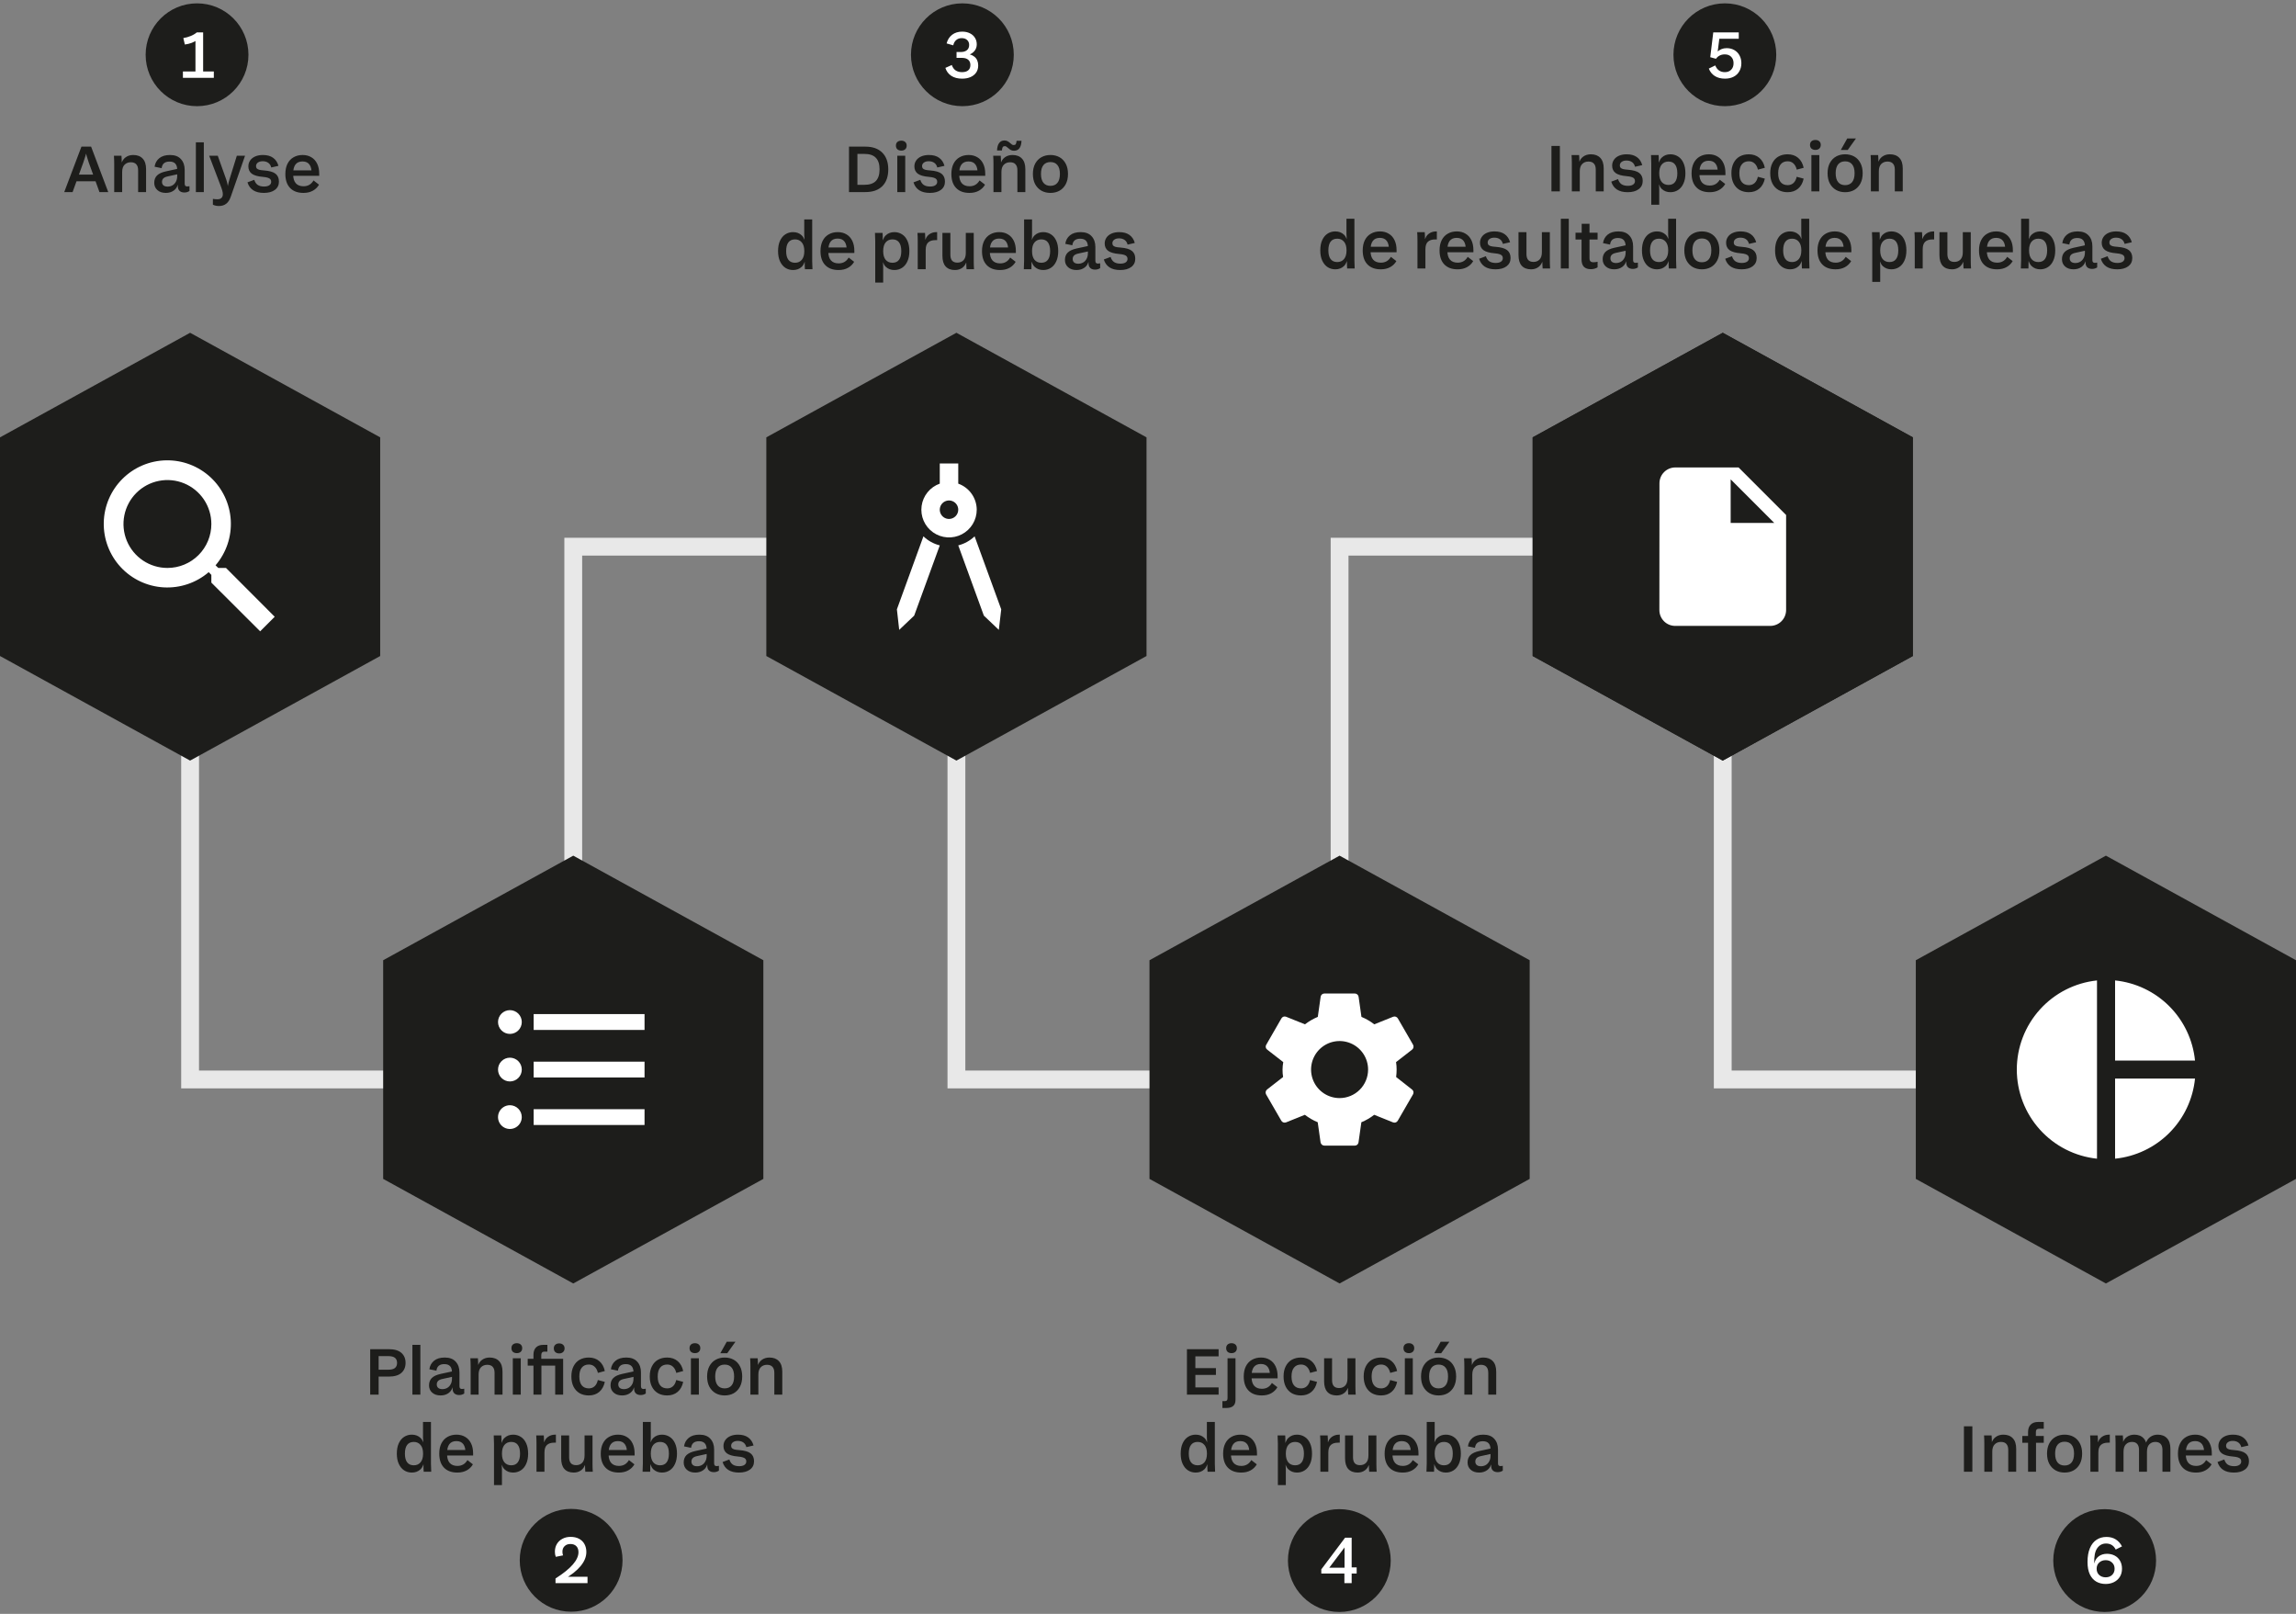 <?xml version="1.0" encoding="UTF-8"?> <svg xmlns="http://www.w3.org/2000/svg" width="804" height="565" viewBox="0 0 804 565" fill="none"><rect x="0" y="0" width="804" height="565" fill="#808080" stroke="none"/><g clip-path="url(#clip0_25606_287325)"><g clip-path="url(#clip1_25606_287325)"><path d="M201.086 381.034H63.446V191.389H69.687V374.793H201.086V381.034Z" fill="#E8E8E8"></path><path d="M469.433 381.034H331.793V191.389H338.034V374.793H469.433V381.034Z" fill="#E8E8E8"></path><path d="M737.78 381.034H600.14V191.389H606.38V374.793H737.78V381.034Z" fill="#E8E8E8"></path><path d="M203.861 377.914H197.62V188.269H335.26V194.509H203.861V377.914Z" fill="#E8E8E8"></path><path d="M472.207 377.914H465.967V188.269H603.607V194.509H472.207V377.914Z" fill="#E8E8E8"></path><path d="M28.518 51.336H31.902L37.902 67.248H34.83L31.086 56.904C30.862 56.28 30.622 55.528 30.366 54.648C30.11 53.768 29.91 53.008 29.766 52.368H30.486C30.358 52.992 30.174 53.72 29.934 54.552C29.694 55.384 29.438 56.168 29.166 56.904L25.422 67.248H22.494L28.518 51.336ZM25.782 61.128H34.566V63.456H25.782V61.128ZM39.994 57.384C39.994 56.36 39.962 55.408 39.898 54.528H42.538C42.602 55.264 42.634 56.032 42.634 56.832H42.778V67.248H39.994V57.384ZM48.37 59.616C48.37 58.688 48.154 57.992 47.722 57.528C47.306 57.048 46.666 56.808 45.802 56.808C44.906 56.808 44.178 57.096 43.618 57.672C43.058 58.232 42.778 59.088 42.778 60.24H42.49V57.408C42.73 56.4 43.226 55.624 43.978 55.08C44.73 54.536 45.618 54.264 46.642 54.264C48.066 54.264 49.17 54.68 49.954 55.512C50.754 56.344 51.154 57.584 51.154 59.232V67.248H48.37V59.616ZM58.07 67.536C56.838 67.536 55.854 67.208 55.118 66.552C54.382 65.896 54.014 65.048 54.014 64.008C54.014 62.952 54.334 62.096 54.974 61.44C55.63 60.784 56.694 60.296 58.166 59.976L62.27 59.088V60.984L58.766 61.752C58.046 61.896 57.526 62.128 57.206 62.448C56.886 62.768 56.726 63.184 56.726 63.696C56.726 64.192 56.894 64.592 57.23 64.896C57.582 65.184 58.07 65.328 58.694 65.328C59.27 65.328 59.806 65.2 60.302 64.944C60.814 64.672 61.23 64.256 61.55 63.696C61.886 63.136 62.054 62.44 62.054 61.608H62.39V64.08C62.198 65.232 61.702 66.096 60.902 66.672C60.118 67.248 59.174 67.536 58.07 67.536ZM64.574 67.392C63.854 67.392 63.286 67.2 62.87 66.816C62.47 66.416 62.27 65.864 62.27 65.16V64.728H62.054V59.472C62.054 58.512 61.838 57.792 61.406 57.312C60.974 56.816 60.294 56.568 59.366 56.568C57.702 56.568 56.782 57.336 56.606 58.872L54.134 58.368C54.31 57.136 54.854 56.144 55.766 55.392C56.678 54.64 57.934 54.264 59.534 54.264C61.214 54.264 62.486 54.744 63.35 55.704C64.23 56.648 64.67 57.904 64.67 59.472V64.296C64.67 64.632 64.742 64.88 64.886 65.04C65.046 65.2 65.278 65.28 65.582 65.28C65.838 65.264 66.094 65.232 66.35 65.184V66.864C65.822 67.216 65.23 67.392 64.574 67.392ZM68.588 49.824H71.372V67.248H68.588V49.824ZM76.662 72.12C75.879 72.12 75.174 71.968 74.55 71.664V69.624C75.031 69.72 75.558 69.768 76.135 69.768C76.743 69.768 77.207 69.616 77.526 69.312C77.862 69.008 78.031 68.568 78.031 67.992C78.031 67.608 77.966 67.192 77.838 66.744C77.727 66.296 77.495 65.624 77.142 64.728L73.254 54.528H76.254L79.207 62.808C79.638 64.008 79.903 65.464 79.999 67.176H79.471C79.678 65.48 79.975 64.024 80.359 62.808L82.927 54.528H85.806L80.838 68.784C80.439 69.968 79.894 70.816 79.207 71.328C78.534 71.856 77.686 72.12 76.662 72.12ZM92.395 67.536C89.339 67.536 87.427 66.304 86.659 63.84L89.035 62.952C89.291 63.768 89.699 64.368 90.259 64.752C90.835 65.12 91.571 65.304 92.467 65.304C93.251 65.304 93.859 65.16 94.291 64.872C94.739 64.568 94.963 64.16 94.963 63.648C94.963 63.296 94.875 63.008 94.699 62.784C94.539 62.56 94.243 62.376 93.811 62.232C93.395 62.088 92.803 61.984 92.035 61.92C90.275 61.776 88.987 61.408 88.171 60.816C87.371 60.208 86.971 59.352 86.971 58.248C86.971 57.48 87.179 56.792 87.595 56.184C88.011 55.576 88.603 55.104 89.371 54.768C90.139 54.432 91.035 54.264 92.059 54.264C93.531 54.264 94.723 54.592 95.635 55.248C96.547 55.904 97.171 56.84 97.507 58.056L94.987 58.632C94.795 57.896 94.443 57.352 93.931 57C93.419 56.632 92.771 56.448 91.987 56.448C91.283 56.448 90.715 56.608 90.283 56.928C89.867 57.248 89.659 57.656 89.659 58.152C89.659 58.472 89.739 58.736 89.899 58.944C90.059 59.136 90.339 59.296 90.739 59.424C91.155 59.536 91.731 59.616 92.467 59.664C94.355 59.808 95.691 60.192 96.475 60.816C97.275 61.44 97.675 62.36 97.675 63.576C97.675 64.808 97.203 65.776 96.259 66.48C95.315 67.184 94.027 67.536 92.395 67.536ZM106.261 67.536C104.245 67.536 102.685 66.96 101.581 65.808C100.477 64.656 99.925 63.024 99.925 60.912C99.925 59.52 100.173 58.328 100.669 57.336C101.181 56.328 101.893 55.568 102.805 55.056C103.717 54.528 104.773 54.264 105.973 54.264C107.141 54.264 108.157 54.528 109.021 55.056C109.901 55.568 110.581 56.32 111.061 57.312C111.541 58.288 111.781 59.464 111.781 60.84V61.56H102.133V59.64H110.173L109.117 60.864C109.149 59.424 108.901 58.344 108.373 57.624C107.845 56.888 107.029 56.52 105.925 56.52C104.837 56.52 104.021 56.872 103.477 57.576C102.933 58.28 102.661 59.328 102.661 60.72V61.032C102.661 62.408 102.965 63.448 103.573 64.152C104.197 64.856 105.101 65.208 106.285 65.208C107.837 65.208 109.005 64.528 109.789 63.168L111.709 64.656C111.197 65.552 110.477 66.256 109.549 66.768C108.621 67.28 107.525 67.536 106.261 67.536Z" fill="#1D1D1B"></path><path d="M129.635 472.336H132.587V488.248H129.635V472.336ZM131.387 479.536H135.803C136.987 479.536 137.819 479.336 138.299 478.936C138.795 478.52 139.043 477.92 139.043 477.136C139.043 476.352 138.795 475.76 138.299 475.36C137.819 474.96 136.987 474.76 135.803 474.76H131.387V472.336H136.115C138.099 472.336 139.579 472.768 140.555 473.632C141.531 474.496 142.019 475.664 142.019 477.136C142.019 478.608 141.531 479.776 140.555 480.64C139.579 481.504 138.099 481.936 136.115 481.936H131.387V479.536ZM144.416 470.824H147.2V488.248H144.416V470.824ZM154.289 488.536C153.057 488.536 152.073 488.208 151.337 487.552C150.601 486.896 150.233 486.048 150.233 485.008C150.233 483.952 150.553 483.096 151.193 482.44C151.849 481.784 152.913 481.296 154.385 480.976L158.489 480.088V481.984L154.985 482.752C154.265 482.896 153.745 483.128 153.425 483.448C153.105 483.768 152.945 484.184 152.945 484.696C152.945 485.192 153.113 485.592 153.449 485.896C153.801 486.184 154.289 486.328 154.913 486.328C155.489 486.328 156.025 486.2 156.521 485.944C157.033 485.672 157.449 485.256 157.769 484.696C158.105 484.136 158.273 483.44 158.273 482.608H158.609V485.08C158.417 486.232 157.921 487.096 157.121 487.672C156.337 488.248 155.393 488.536 154.289 488.536ZM160.793 488.392C160.073 488.392 159.505 488.2 159.089 487.816C158.689 487.416 158.489 486.864 158.489 486.16V485.728H158.273V480.472C158.273 479.512 158.057 478.792 157.625 478.312C157.193 477.816 156.513 477.568 155.585 477.568C153.921 477.568 153.001 478.336 152.825 479.872L150.353 479.368C150.529 478.136 151.073 477.144 151.985 476.392C152.897 475.64 154.153 475.264 155.753 475.264C157.433 475.264 158.705 475.744 159.569 476.704C160.449 477.648 160.889 478.904 160.889 480.472V485.296C160.889 485.632 160.961 485.88 161.105 486.04C161.265 486.2 161.497 486.28 161.801 486.28C162.057 486.264 162.313 486.232 162.569 486.184V487.864C162.041 488.216 161.449 488.392 160.793 488.392ZM164.807 478.384C164.807 477.36 164.775 476.408 164.711 475.528H167.351C167.415 476.264 167.447 477.032 167.447 477.832H167.591V488.248H164.807V478.384ZM173.183 480.616C173.183 479.688 172.967 478.992 172.535 478.528C172.119 478.048 171.479 477.808 170.615 477.808C169.719 477.808 168.991 478.096 168.431 478.672C167.871 479.232 167.591 480.088 167.591 481.24H167.303V478.408C167.543 477.4 168.039 476.624 168.791 476.08C169.543 475.536 170.431 475.264 171.455 475.264C172.879 475.264 173.983 475.68 174.767 476.512C175.567 477.344 175.967 478.584 175.967 480.232V488.248H173.183V480.616ZM182.356 475.528V488.248H179.572V475.528H182.356ZM180.988 473.728C180.412 473.728 179.948 473.576 179.596 473.272C179.26 472.952 179.092 472.52 179.092 471.976C179.092 471.432 179.26 471.008 179.596 470.704C179.948 470.4 180.412 470.248 180.988 470.248C181.548 470.248 181.996 470.4 182.332 470.704C182.684 471.008 182.86 471.432 182.86 471.976C182.86 472.52 182.684 472.952 182.332 473.272C181.996 473.576 181.548 473.728 180.988 473.728ZM186.805 474.304C186.805 473.2 187.101 472.344 187.693 471.736C188.285 471.128 189.133 470.824 190.237 470.824H191.677V473.2H190.573C190.237 473.2 189.981 473.304 189.805 473.512C189.629 473.72 189.541 474.024 189.541 474.424V476.296L189.589 476.944V488.248H186.805V474.304ZM184.789 475.72H195.229V478.096H184.789V475.72ZM197.197 475.72V488.248H194.413V475.72H197.197ZM195.805 473.824C195.245 473.824 194.789 473.664 194.437 473.344C194.101 473.024 193.933 472.592 193.933 472.048C193.933 471.52 194.101 471.104 194.437 470.8C194.789 470.48 195.245 470.32 195.805 470.32C196.381 470.32 196.837 470.48 197.173 470.8C197.525 471.104 197.701 471.52 197.701 472.048C197.701 472.592 197.525 473.024 197.173 473.344C196.837 473.664 196.381 473.824 195.805 473.824ZM206.153 488.536C204.969 488.536 203.913 488.28 202.985 487.768C202.073 487.24 201.361 486.48 200.849 485.488C200.337 484.48 200.081 483.28 200.081 481.888C200.081 480.496 200.337 479.304 200.849 478.312C201.361 477.304 202.073 476.544 202.985 476.032C203.913 475.52 204.969 475.264 206.153 475.264C207.641 475.264 208.873 475.68 209.849 476.512C210.825 477.328 211.473 478.488 211.793 479.992L209.369 480.64C209.145 479.696 208.761 478.976 208.217 478.48C207.673 477.968 207.001 477.712 206.201 477.712C205.129 477.712 204.305 478.072 203.729 478.792C203.153 479.496 202.865 480.528 202.865 481.888C202.865 483.264 203.153 484.304 203.729 485.008C204.305 485.712 205.129 486.064 206.201 486.064C207.001 486.064 207.673 485.816 208.217 485.32C208.761 484.824 209.137 484.096 209.345 483.136L211.793 483.784C211.473 485.288 210.825 486.456 209.849 487.288C208.873 488.12 207.641 488.536 206.153 488.536ZM217.851 488.536C216.619 488.536 215.635 488.208 214.899 487.552C214.163 486.896 213.795 486.048 213.795 485.008C213.795 483.952 214.115 483.096 214.755 482.44C215.411 481.784 216.475 481.296 217.947 480.976L222.051 480.088V481.984L218.547 482.752C217.827 482.896 217.307 483.128 216.987 483.448C216.667 483.768 216.507 484.184 216.507 484.696C216.507 485.192 216.675 485.592 217.011 485.896C217.363 486.184 217.851 486.328 218.475 486.328C219.051 486.328 219.587 486.2 220.083 485.944C220.595 485.672 221.011 485.256 221.331 484.696C221.667 484.136 221.835 483.44 221.835 482.608H222.171V485.08C221.979 486.232 221.483 487.096 220.683 487.672C219.899 488.248 218.955 488.536 217.851 488.536ZM224.355 488.392C223.635 488.392 223.067 488.2 222.651 487.816C222.251 487.416 222.051 486.864 222.051 486.16V485.728H221.835V480.472C221.835 479.512 221.619 478.792 221.187 478.312C220.755 477.816 220.075 477.568 219.147 477.568C217.483 477.568 216.563 478.336 216.387 479.872L213.915 479.368C214.091 478.136 214.635 477.144 215.547 476.392C216.459 475.64 217.715 475.264 219.315 475.264C220.995 475.264 222.267 475.744 223.131 476.704C224.011 477.648 224.451 478.904 224.451 480.472V485.296C224.451 485.632 224.523 485.88 224.667 486.04C224.827 486.2 225.059 486.28 225.363 486.28C225.619 486.264 225.875 486.232 226.131 486.184V487.864C225.603 488.216 225.011 488.392 224.355 488.392ZM233.598 488.536C232.414 488.536 231.358 488.28 230.43 487.768C229.518 487.24 228.806 486.48 228.294 485.488C227.782 484.48 227.526 483.28 227.526 481.888C227.526 480.496 227.782 479.304 228.294 478.312C228.806 477.304 229.518 476.544 230.43 476.032C231.358 475.52 232.414 475.264 233.598 475.264C235.086 475.264 236.318 475.68 237.294 476.512C238.27 477.328 238.918 478.488 239.238 479.992L236.814 480.64C236.59 479.696 236.206 478.976 235.662 478.48C235.118 477.968 234.446 477.712 233.646 477.712C232.574 477.712 231.75 478.072 231.174 478.792C230.598 479.496 230.31 480.528 230.31 481.888C230.31 483.264 230.598 484.304 231.174 485.008C231.75 485.712 232.574 486.064 233.646 486.064C234.446 486.064 235.118 485.816 235.662 485.32C236.206 484.824 236.582 484.096 236.79 483.136L239.238 483.784C238.918 485.288 238.27 486.456 237.294 487.288C236.318 488.12 235.086 488.536 233.598 488.536ZM244.724 475.528V488.248H241.94V475.528H244.724ZM243.356 473.728C242.78 473.728 242.316 473.576 241.964 473.272C241.628 472.952 241.46 472.52 241.46 471.976C241.46 471.432 241.628 471.008 241.964 470.704C242.316 470.4 242.78 470.248 243.356 470.248C243.916 470.248 244.364 470.4 244.7 470.704C245.052 471.008 245.228 471.432 245.228 471.976C245.228 472.52 245.052 472.952 244.7 473.272C244.364 473.576 243.916 473.728 243.356 473.728ZM253.756 488.536C252.588 488.536 251.54 488.28 250.612 487.768C249.684 487.24 248.948 486.48 248.404 485.488C247.876 484.496 247.612 483.296 247.612 481.888C247.612 480.496 247.876 479.304 248.404 478.312C248.948 477.304 249.684 476.544 250.612 476.032C251.54 475.52 252.588 475.264 253.756 475.264C254.94 475.264 255.996 475.52 256.924 476.032C257.852 476.544 258.58 477.304 259.108 478.312C259.636 479.304 259.9 480.496 259.9 481.888C259.9 483.296 259.636 484.496 259.108 485.488C258.58 486.48 257.852 487.24 256.924 487.768C255.996 488.28 254.94 488.536 253.756 488.536ZM253.756 486.064C254.812 486.064 255.628 485.712 256.204 485.008C256.78 484.304 257.068 483.264 257.068 481.888C257.068 480.512 256.78 479.48 256.204 478.792C255.644 478.088 254.828 477.736 253.756 477.736C252.7 477.736 251.884 478.088 251.308 478.792C250.732 479.496 250.444 480.528 250.444 481.888C250.444 483.264 250.732 484.304 251.308 485.008C251.884 485.712 252.7 486.064 253.756 486.064ZM257.548 469.72L254.668 473.752H252.244L254.5 469.72H257.548ZM262.775 478.384C262.775 477.36 262.743 476.408 262.679 475.528H265.319C265.383 476.264 265.415 477.032 265.415 477.832H265.559V488.248H262.775V478.384ZM271.151 480.616C271.151 479.688 270.935 478.992 270.503 478.528C270.087 478.048 269.447 477.808 268.583 477.808C267.687 477.808 266.959 478.096 266.399 478.672C265.839 479.232 265.559 480.088 265.559 481.24H265.271V478.408C265.511 477.4 266.007 476.624 266.759 476.08C267.511 475.536 268.399 475.264 269.423 475.264C270.847 475.264 271.951 475.68 272.735 476.512C273.535 477.344 273.935 478.584 273.935 480.232V488.248H271.151V480.616ZM144.213 515.536C143.221 515.536 142.325 515.28 141.525 514.768C140.741 514.256 140.117 513.504 139.653 512.512C139.189 511.52 138.957 510.32 138.957 508.912C138.957 507.472 139.189 506.256 139.653 505.264C140.117 504.272 140.741 503.528 141.525 503.032C142.325 502.52 143.221 502.264 144.213 502.264C145.429 502.264 146.437 502.64 147.237 503.392C148.037 504.144 148.469 505.28 148.533 506.8V511C148.469 512.504 148.037 513.64 147.237 514.408C146.437 515.16 145.429 515.536 144.213 515.536ZM144.909 512.992C145.885 512.992 146.669 512.648 147.261 511.96C147.853 511.256 148.149 510.24 148.149 508.912C148.149 507.568 147.853 506.552 147.261 505.864C146.669 505.16 145.885 504.808 144.909 504.808C143.885 504.808 143.109 505.152 142.581 505.84C142.053 506.528 141.789 507.552 141.789 508.912C141.789 510.256 142.053 511.272 142.581 511.96C143.109 512.648 143.885 512.992 144.909 512.992ZM148.365 515.248C148.301 514.48 148.277 513.624 148.293 512.68H148.149V504.952H148.221C148.157 504.312 148.125 503.72 148.125 503.176V497.824H150.909V512.392C150.909 513.288 150.941 514.24 151.005 515.248H148.365ZM160.151 515.536C158.135 515.536 156.575 514.96 155.471 513.808C154.367 512.656 153.815 511.024 153.815 508.912C153.815 507.52 154.063 506.328 154.559 505.336C155.071 504.328 155.783 503.568 156.695 503.056C157.607 502.528 158.663 502.264 159.863 502.264C161.031 502.264 162.047 502.528 162.911 503.056C163.791 503.568 164.471 504.32 164.951 505.312C165.431 506.288 165.671 507.464 165.671 508.84V509.56H156.023V507.64H164.063L163.007 508.864C163.039 507.424 162.791 506.344 162.263 505.624C161.735 504.888 160.919 504.52 159.815 504.52C158.727 504.52 157.911 504.872 157.367 505.576C156.823 506.28 156.551 507.328 156.551 508.72V509.032C156.551 510.408 156.855 511.448 157.463 512.152C158.087 512.856 158.991 513.208 160.175 513.208C161.727 513.208 162.895 512.528 163.679 511.168L165.599 512.656C165.087 513.552 164.367 514.256 163.439 514.768C162.511 515.28 161.415 515.536 160.151 515.536ZM172.986 505.384C172.986 504.488 172.954 503.536 172.89 502.528H175.554C175.618 503.296 175.634 504.144 175.602 505.072H175.77V512.824H175.674C175.738 513.368 175.77 513.976 175.77 514.648V519.928H172.986V505.384ZM179.682 515.536C178.482 515.536 177.482 515.16 176.682 514.408C175.882 513.64 175.45 512.504 175.386 511V506.8C175.45 505.28 175.882 504.144 176.682 503.392C177.482 502.64 178.482 502.264 179.682 502.264C180.674 502.264 181.57 502.52 182.37 503.032C183.17 503.528 183.794 504.272 184.242 505.264C184.706 506.256 184.938 507.472 184.938 508.912C184.938 510.32 184.706 511.52 184.242 512.512C183.794 513.504 183.17 514.256 182.37 514.768C181.57 515.28 180.674 515.536 179.682 515.536ZM179.01 512.992C180.034 512.992 180.802 512.648 181.314 511.96C181.842 511.272 182.106 510.256 182.106 508.912C182.106 507.552 181.842 506.528 181.314 505.84C180.802 505.152 180.034 504.808 179.01 504.808C178.018 504.808 177.226 505.16 176.634 505.864C176.058 506.552 175.77 507.568 175.77 508.912C175.77 510.24 176.058 511.256 176.634 511.96C177.226 512.648 178.018 512.992 179.01 512.992ZM190.413 505.48C190.605 504.456 191.069 503.664 191.805 503.104C192.541 502.544 193.413 502.264 194.421 502.264H194.661V505.072H194.037C192.933 505.072 192.093 505.344 191.517 505.888C190.941 506.416 190.653 507.304 190.653 508.552H190.413V505.48ZM187.869 505.384C187.869 504.328 187.837 503.376 187.773 502.528H190.413C190.477 503.264 190.509 504.056 190.509 504.904H190.653V515.248H187.869V505.384ZM204.961 515.248C204.897 514.496 204.865 513.736 204.865 512.968H204.697V502.528H207.481V512.392C207.481 513.432 207.513 514.384 207.577 515.248H204.961ZM200.905 515.536C199.497 515.536 198.409 515.12 197.641 514.288C196.889 513.456 196.513 512.208 196.513 510.544V502.528H199.297V510.16C199.297 511.088 199.497 511.784 199.897 512.248C200.297 512.712 200.913 512.944 201.745 512.944C202.625 512.944 203.337 512.664 203.881 512.104C204.425 511.544 204.697 510.688 204.697 509.536H205.009V512.344C204.753 513.368 204.257 514.16 203.521 514.72C202.785 515.264 201.913 515.536 200.905 515.536ZM216.706 515.536C214.69 515.536 213.13 514.96 212.026 513.808C210.922 512.656 210.37 511.024 210.37 508.912C210.37 507.52 210.618 506.328 211.114 505.336C211.626 504.328 212.338 503.568 213.25 503.056C214.162 502.528 215.218 502.264 216.418 502.264C217.586 502.264 218.602 502.528 219.466 503.056C220.346 503.568 221.026 504.32 221.506 505.312C221.986 506.288 222.226 507.464 222.226 508.84V509.56H212.578V507.64H220.618L219.562 508.864C219.594 507.424 219.346 506.344 218.818 505.624C218.29 504.888 217.474 504.52 216.37 504.52C215.282 504.52 214.466 504.872 213.922 505.576C213.378 506.28 213.106 507.328 213.106 508.72V509.032C213.106 510.408 213.41 511.448 214.018 512.152C214.642 512.856 215.546 513.208 216.73 513.208C218.282 513.208 219.45 512.528 220.234 511.168L222.154 512.656C221.642 513.552 220.922 514.256 219.994 514.768C219.066 515.28 217.97 515.536 216.706 515.536ZM225.015 515.248C225.079 514.24 225.111 513.288 225.111 512.392V497.824H227.895V503.176C227.895 503.784 227.863 504.376 227.799 504.952H227.895V512.68H227.727C227.727 513.784 227.711 514.64 227.679 515.248H225.015ZM231.807 515.536C230.607 515.536 229.607 515.16 228.807 514.408C228.007 513.64 227.575 512.504 227.511 511V506.8C227.575 505.28 228.007 504.144 228.807 503.392C229.607 502.64 230.607 502.264 231.807 502.264C232.799 502.264 233.695 502.52 234.495 503.032C235.295 503.528 235.919 504.272 236.367 505.264C236.831 506.256 237.063 507.472 237.063 508.912C237.063 510.32 236.831 511.52 236.367 512.512C235.919 513.504 235.295 514.256 234.495 514.768C233.695 515.28 232.799 515.536 231.807 515.536ZM231.135 512.992C232.159 512.992 232.927 512.648 233.439 511.96C233.967 511.272 234.231 510.256 234.231 508.912C234.231 507.552 233.967 506.528 233.439 505.84C232.927 505.152 232.159 504.808 231.135 504.808C230.143 504.808 229.351 505.16 228.759 505.864C228.183 506.552 227.895 507.568 227.895 508.912C227.895 510.24 228.183 511.256 228.759 511.96C229.351 512.648 230.143 512.992 231.135 512.992ZM243.469 515.536C242.237 515.536 241.253 515.208 240.517 514.552C239.781 513.896 239.413 513.048 239.413 512.008C239.413 510.952 239.733 510.096 240.373 509.44C241.029 508.784 242.093 508.296 243.565 507.976L247.669 507.088V508.984L244.165 509.752C243.445 509.896 242.925 510.128 242.605 510.448C242.285 510.768 242.125 511.184 242.125 511.696C242.125 512.192 242.293 512.592 242.629 512.896C242.981 513.184 243.469 513.328 244.093 513.328C244.669 513.328 245.205 513.2 245.701 512.944C246.213 512.672 246.629 512.256 246.949 511.696C247.285 511.136 247.453 510.44 247.453 509.608H247.789V512.08C247.597 513.232 247.101 514.096 246.301 514.672C245.517 515.248 244.573 515.536 243.469 515.536ZM249.973 515.392C249.253 515.392 248.685 515.2 248.269 514.816C247.869 514.416 247.669 513.864 247.669 513.16V512.728H247.453V507.472C247.453 506.512 247.237 505.792 246.805 505.312C246.373 504.816 245.693 504.568 244.765 504.568C243.101 504.568 242.181 505.336 242.005 506.872L239.533 506.368C239.709 505.136 240.253 504.144 241.165 503.392C242.077 502.64 243.333 502.264 244.933 502.264C246.613 502.264 247.885 502.744 248.749 503.704C249.629 504.648 250.069 505.904 250.069 507.472V512.296C250.069 512.632 250.141 512.88 250.285 513.04C250.445 513.2 250.677 513.28 250.981 513.28C251.237 513.264 251.493 513.232 251.749 513.184V514.864C251.221 515.216 250.629 515.392 249.973 515.392ZM258.762 515.536C255.706 515.536 253.794 514.304 253.026 511.84L255.402 510.952C255.658 511.768 256.066 512.368 256.626 512.752C257.202 513.12 257.938 513.304 258.834 513.304C259.618 513.304 260.226 513.16 260.658 512.872C261.106 512.568 261.33 512.16 261.33 511.648C261.33 511.296 261.242 511.008 261.066 510.784C260.906 510.56 260.61 510.376 260.178 510.232C259.762 510.088 259.17 509.984 258.402 509.92C256.642 509.776 255.354 509.408 254.538 508.816C253.738 508.208 253.338 507.352 253.338 506.248C253.338 505.48 253.546 504.792 253.962 504.184C254.378 503.576 254.97 503.104 255.738 502.768C256.506 502.432 257.402 502.264 258.426 502.264C259.898 502.264 261.09 502.592 262.002 503.248C262.914 503.904 263.538 504.84 263.874 506.056L261.354 506.632C261.162 505.896 260.81 505.352 260.298 505C259.786 504.632 259.138 504.448 258.354 504.448C257.65 504.448 257.082 504.608 256.65 504.928C256.234 505.248 256.026 505.656 256.026 506.152C256.026 506.472 256.106 506.736 256.266 506.944C256.426 507.136 256.706 507.296 257.106 507.424C257.522 507.536 258.098 507.616 258.834 507.664C260.722 507.808 262.058 508.192 262.842 508.816C263.642 509.44 264.042 510.36 264.042 511.576C264.042 512.808 263.57 513.776 262.626 514.48C261.682 515.184 260.394 515.536 258.762 515.536Z" fill="#1D1D1B"></path><path d="M418.587 472.336V488.248H415.635V472.336H418.587ZM426.723 472.336V474.856H417.387V472.336H426.723ZM425.787 478.96V481.36H417.387V478.96H425.787ZM426.723 485.728V488.248H417.387V485.728H426.723ZM428.055 490.528H428.847C429.199 490.528 429.455 490.448 429.615 490.288C429.775 490.128 429.855 489.856 429.855 489.472V475.528H432.639V490.048C432.639 491.056 432.367 491.784 431.823 492.232C431.295 492.696 430.479 492.928 429.375 492.928H428.055V490.528ZM431.247 473.728C430.687 473.728 430.231 473.576 429.879 473.272C429.543 472.952 429.375 472.52 429.375 471.976C429.375 471.432 429.543 471.008 429.879 470.704C430.231 470.4 430.687 470.248 431.247 470.248C431.807 470.248 432.255 470.4 432.591 470.704C432.943 471.008 433.119 471.432 433.119 471.976C433.119 472.52 432.943 472.952 432.591 473.272C432.255 473.576 431.807 473.728 431.247 473.728ZM441.862 488.536C439.846 488.536 438.286 487.96 437.182 486.808C436.078 485.656 435.526 484.024 435.526 481.912C435.526 480.52 435.774 479.328 436.27 478.336C436.782 477.328 437.494 476.568 438.406 476.056C439.318 475.528 440.374 475.264 441.574 475.264C442.742 475.264 443.758 475.528 444.622 476.056C445.502 476.568 446.182 477.32 446.662 478.312C447.142 479.288 447.382 480.464 447.382 481.84V482.56H437.734V480.64H445.774L444.718 481.864C444.75 480.424 444.502 479.344 443.974 478.624C443.446 477.888 442.63 477.52 441.526 477.52C440.438 477.52 439.622 477.872 439.078 478.576C438.534 479.28 438.262 480.328 438.262 481.72V482.032C438.262 483.408 438.566 484.448 439.174 485.152C439.798 485.856 440.702 486.208 441.886 486.208C443.438 486.208 444.606 485.528 445.39 484.168L447.31 485.656C446.798 486.552 446.078 487.256 445.15 487.768C444.222 488.28 443.126 488.536 441.862 488.536ZM455.544 488.536C454.36 488.536 453.304 488.28 452.376 487.768C451.464 487.24 450.752 486.48 450.24 485.488C449.728 484.48 449.472 483.28 449.472 481.888C449.472 480.496 449.728 479.304 450.24 478.312C450.752 477.304 451.464 476.544 452.376 476.032C453.304 475.52 454.36 475.264 455.544 475.264C457.032 475.264 458.264 475.68 459.24 476.512C460.216 477.328 460.864 478.488 461.184 479.992L458.76 480.64C458.536 479.696 458.152 478.976 457.608 478.48C457.064 477.968 456.392 477.712 455.592 477.712C454.52 477.712 453.696 478.072 453.12 478.792C452.544 479.496 452.256 480.528 452.256 481.888C452.256 483.264 452.544 484.304 453.12 485.008C453.696 485.712 454.52 486.064 455.592 486.064C456.392 486.064 457.064 485.816 457.608 485.32C458.152 484.824 458.528 484.096 458.736 483.136L461.184 483.784C460.864 485.288 460.216 486.456 459.24 487.288C458.264 488.12 457.032 488.536 455.544 488.536ZM472.117 488.248C472.053 487.496 472.021 486.736 472.021 485.968H471.853V475.528H474.637V485.392C474.637 486.432 474.669 487.384 474.733 488.248H472.117ZM468.061 488.536C466.653 488.536 465.565 488.12 464.797 487.288C464.045 486.456 463.669 485.208 463.669 483.544V475.528H466.453V483.16C466.453 484.088 466.653 484.784 467.053 485.248C467.453 485.712 468.069 485.944 468.901 485.944C469.781 485.944 470.493 485.664 471.037 485.104C471.581 484.544 471.853 483.688 471.853 482.536H472.165V485.344C471.909 486.368 471.413 487.16 470.677 487.72C469.941 488.264 469.069 488.536 468.061 488.536ZM483.598 488.536C482.414 488.536 481.358 488.28 480.43 487.768C479.518 487.24 478.806 486.48 478.294 485.488C477.782 484.48 477.526 483.28 477.526 481.888C477.526 480.496 477.782 479.304 478.294 478.312C478.806 477.304 479.518 476.544 480.43 476.032C481.358 475.52 482.414 475.264 483.598 475.264C485.086 475.264 486.318 475.68 487.294 476.512C488.27 477.328 488.918 478.488 489.238 479.992L486.814 480.64C486.59 479.696 486.206 478.976 485.662 478.48C485.118 477.968 484.446 477.712 483.646 477.712C482.574 477.712 481.75 478.072 481.174 478.792C480.598 479.496 480.31 480.528 480.31 481.888C480.31 483.264 480.598 484.304 481.174 485.008C481.75 485.712 482.574 486.064 483.646 486.064C484.446 486.064 485.118 485.816 485.662 485.32C486.206 484.824 486.582 484.096 486.79 483.136L489.238 483.784C488.918 485.288 488.27 486.456 487.294 487.288C486.318 488.12 485.086 488.536 483.598 488.536ZM494.724 475.528V488.248H491.94V475.528H494.724ZM493.356 473.728C492.78 473.728 492.316 473.576 491.964 473.272C491.628 472.952 491.46 472.52 491.46 471.976C491.46 471.432 491.628 471.008 491.964 470.704C492.316 470.4 492.78 470.248 493.356 470.248C493.916 470.248 494.364 470.4 494.7 470.704C495.052 471.008 495.228 471.432 495.228 471.976C495.228 472.52 495.052 472.952 494.7 473.272C494.364 473.576 493.916 473.728 493.356 473.728ZM503.756 488.536C502.588 488.536 501.54 488.28 500.612 487.768C499.684 487.24 498.948 486.48 498.404 485.488C497.876 484.496 497.612 483.296 497.612 481.888C497.612 480.496 497.876 479.304 498.404 478.312C498.948 477.304 499.684 476.544 500.612 476.032C501.54 475.52 502.588 475.264 503.756 475.264C504.94 475.264 505.996 475.52 506.924 476.032C507.852 476.544 508.58 477.304 509.108 478.312C509.636 479.304 509.9 480.496 509.9 481.888C509.9 483.296 509.636 484.496 509.108 485.488C508.58 486.48 507.852 487.24 506.924 487.768C505.996 488.28 504.94 488.536 503.756 488.536ZM503.756 486.064C504.812 486.064 505.628 485.712 506.204 485.008C506.78 484.304 507.068 483.264 507.068 481.888C507.068 480.512 506.78 479.48 506.204 478.792C505.644 478.088 504.828 477.736 503.756 477.736C502.7 477.736 501.884 478.088 501.308 478.792C500.732 479.496 500.444 480.528 500.444 481.888C500.444 483.264 500.732 484.304 501.308 485.008C501.884 485.712 502.7 486.064 503.756 486.064ZM507.548 469.72L504.668 473.752H502.244L504.5 469.72H507.548ZM512.775 478.384C512.775 477.36 512.743 476.408 512.679 475.528H515.319C515.383 476.264 515.415 477.032 515.415 477.832H515.559V488.248H512.775V478.384ZM521.151 480.616C521.151 479.688 520.935 478.992 520.503 478.528C520.087 478.048 519.447 477.808 518.583 477.808C517.687 477.808 516.959 478.096 516.399 478.672C515.839 479.232 515.559 480.088 515.559 481.24H515.271V478.408C515.511 477.4 516.007 476.624 516.759 476.08C517.511 475.536 518.399 475.264 519.423 475.264C520.847 475.264 521.951 475.68 522.735 476.512C523.535 477.344 523.935 478.584 523.935 480.232V488.248H521.151V480.616ZM418.705 515.536C417.713 515.536 416.817 515.28 416.017 514.768C415.233 514.256 414.609 513.504 414.145 512.512C413.681 511.52 413.449 510.32 413.449 508.912C413.449 507.472 413.681 506.256 414.145 505.264C414.609 504.272 415.233 503.528 416.017 503.032C416.817 502.52 417.713 502.264 418.705 502.264C419.921 502.264 420.929 502.64 421.729 503.392C422.529 504.144 422.961 505.28 423.025 506.8V511C422.961 512.504 422.529 513.64 421.729 514.408C420.929 515.16 419.921 515.536 418.705 515.536ZM419.401 512.992C420.377 512.992 421.161 512.648 421.753 511.96C422.345 511.256 422.641 510.24 422.641 508.912C422.641 507.568 422.345 506.552 421.753 505.864C421.161 505.16 420.377 504.808 419.401 504.808C418.377 504.808 417.601 505.152 417.073 505.84C416.545 506.528 416.281 507.552 416.281 508.912C416.281 510.256 416.545 511.272 417.073 511.96C417.601 512.648 418.377 512.992 419.401 512.992ZM422.857 515.248C422.793 514.48 422.769 513.624 422.785 512.68H422.641V504.952H422.713C422.649 504.312 422.617 503.72 422.617 503.176V497.824H425.401V512.392C425.401 513.288 425.433 514.24 425.497 515.248H422.857ZM434.644 515.536C432.628 515.536 431.068 514.96 429.964 513.808C428.86 512.656 428.308 511.024 428.308 508.912C428.308 507.52 428.556 506.328 429.052 505.336C429.564 504.328 430.276 503.568 431.188 503.056C432.1 502.528 433.156 502.264 434.356 502.264C435.524 502.264 436.54 502.528 437.404 503.056C438.284 503.568 438.964 504.32 439.444 505.312C439.924 506.288 440.164 507.464 440.164 508.84V509.56H430.516V507.64H438.556L437.5 508.864C437.532 507.424 437.284 506.344 436.756 505.624C436.228 504.888 435.412 504.52 434.308 504.52C433.22 504.52 432.404 504.872 431.86 505.576C431.316 506.28 431.044 507.328 431.044 508.72V509.032C431.044 510.408 431.348 511.448 431.956 512.152C432.58 512.856 433.484 513.208 434.668 513.208C436.22 513.208 437.388 512.528 438.172 511.168L440.092 512.656C439.58 513.552 438.86 514.256 437.932 514.768C437.004 515.28 435.908 515.536 434.644 515.536ZM447.479 505.384C447.479 504.488 447.447 503.536 447.383 502.528H450.047C450.111 503.296 450.127 504.144 450.095 505.072H450.263V512.824H450.167C450.231 513.368 450.263 513.976 450.263 514.648V519.928H447.479V505.384ZM454.175 515.536C452.975 515.536 451.975 515.16 451.175 514.408C450.375 513.64 449.943 512.504 449.879 511V506.8C449.943 505.28 450.375 504.144 451.175 503.392C451.975 502.64 452.975 502.264 454.175 502.264C455.167 502.264 456.063 502.52 456.863 503.032C457.663 503.528 458.287 504.272 458.735 505.264C459.199 506.256 459.431 507.472 459.431 508.912C459.431 510.32 459.199 511.52 458.735 512.512C458.287 513.504 457.663 514.256 456.863 514.768C456.063 515.28 455.167 515.536 454.175 515.536ZM453.503 512.992C454.527 512.992 455.295 512.648 455.807 511.96C456.335 511.272 456.599 510.256 456.599 508.912C456.599 507.552 456.335 506.528 455.807 505.84C455.295 505.152 454.527 504.808 453.503 504.808C452.511 504.808 451.719 505.16 451.127 505.864C450.551 506.552 450.263 507.568 450.263 508.912C450.263 510.24 450.551 511.256 451.127 511.96C451.719 512.648 452.511 512.992 453.503 512.992ZM464.905 505.48C465.097 504.456 465.561 503.664 466.297 503.104C467.033 502.544 467.905 502.264 468.913 502.264H469.153V505.072H468.529C467.425 505.072 466.585 505.344 466.009 505.888C465.433 506.416 465.145 507.304 465.145 508.552H464.905V505.48ZM462.361 505.384C462.361 504.328 462.329 503.376 462.265 502.528H464.905C464.969 503.264 465.001 504.056 465.001 504.904H465.145V515.248H462.361V505.384ZM479.453 515.248C479.389 514.496 479.357 513.736 479.357 512.968H479.189V502.528H481.973V512.392C481.973 513.432 482.005 514.384 482.069 515.248H479.453ZM475.397 515.536C473.989 515.536 472.901 515.12 472.133 514.288C471.381 513.456 471.005 512.208 471.005 510.544V502.528H473.789V510.16C473.789 511.088 473.989 511.784 474.389 512.248C474.789 512.712 475.405 512.944 476.237 512.944C477.117 512.944 477.829 512.664 478.373 512.104C478.917 511.544 479.189 510.688 479.189 509.536H479.501V512.344C479.245 513.368 478.749 514.16 478.013 514.72C477.277 515.264 476.405 515.536 475.397 515.536ZM491.198 515.536C489.182 515.536 487.622 514.96 486.518 513.808C485.414 512.656 484.862 511.024 484.862 508.912C484.862 507.52 485.11 506.328 485.606 505.336C486.118 504.328 486.83 503.568 487.742 503.056C488.654 502.528 489.71 502.264 490.91 502.264C492.078 502.264 493.094 502.528 493.958 503.056C494.838 503.568 495.518 504.32 495.998 505.312C496.478 506.288 496.718 507.464 496.718 508.84V509.56H487.07V507.64H495.11L494.054 508.864C494.086 507.424 493.838 506.344 493.31 505.624C492.782 504.888 491.966 504.52 490.862 504.52C489.774 504.52 488.958 504.872 488.414 505.576C487.87 506.28 487.598 507.328 487.598 508.72V509.032C487.598 510.408 487.902 511.448 488.51 512.152C489.134 512.856 490.038 513.208 491.222 513.208C492.774 513.208 493.942 512.528 494.726 511.168L496.646 512.656C496.134 513.552 495.414 514.256 494.486 514.768C493.558 515.28 492.462 515.536 491.198 515.536ZM499.508 515.248C499.572 514.24 499.604 513.288 499.604 512.392V497.824H502.388V503.176C502.388 503.784 502.356 504.376 502.292 504.952H502.388V512.68H502.22C502.22 513.784 502.204 514.64 502.172 515.248H499.508ZM506.3 515.536C505.1 515.536 504.1 515.16 503.3 514.408C502.5 513.64 502.068 512.504 502.004 511V506.8C502.068 505.28 502.5 504.144 503.3 503.392C504.1 502.64 505.1 502.264 506.3 502.264C507.292 502.264 508.188 502.52 508.988 503.032C509.788 503.528 510.412 504.272 510.86 505.264C511.324 506.256 511.556 507.472 511.556 508.912C511.556 510.32 511.324 511.52 510.86 512.512C510.412 513.504 509.788 514.256 508.988 514.768C508.188 515.28 507.292 515.536 506.3 515.536ZM505.628 512.992C506.652 512.992 507.42 512.648 507.932 511.96C508.46 511.272 508.724 510.256 508.724 508.912C508.724 507.552 508.46 506.528 507.932 505.84C507.42 505.152 506.652 504.808 505.628 504.808C504.636 504.808 503.844 505.16 503.252 505.864C502.676 506.552 502.388 507.568 502.388 508.912C502.388 510.24 502.676 511.256 503.252 511.96C503.844 512.648 504.636 512.992 505.628 512.992ZM517.961 515.536C516.729 515.536 515.745 515.208 515.009 514.552C514.273 513.896 513.905 513.048 513.905 512.008C513.905 510.952 514.225 510.096 514.865 509.44C515.521 508.784 516.585 508.296 518.057 507.976L522.161 507.088V508.984L518.657 509.752C517.937 509.896 517.417 510.128 517.097 510.448C516.777 510.768 516.617 511.184 516.617 511.696C516.617 512.192 516.785 512.592 517.121 512.896C517.473 513.184 517.961 513.328 518.585 513.328C519.161 513.328 519.697 513.2 520.193 512.944C520.705 512.672 521.121 512.256 521.441 511.696C521.777 511.136 521.945 510.44 521.945 509.608H522.281V512.08C522.089 513.232 521.593 514.096 520.793 514.672C520.009 515.248 519.065 515.536 517.961 515.536ZM524.465 515.392C523.745 515.392 523.177 515.2 522.761 514.816C522.361 514.416 522.161 513.864 522.161 513.16V512.728H521.945V507.472C521.945 506.512 521.729 505.792 521.297 505.312C520.865 504.816 520.185 504.568 519.257 504.568C517.593 504.568 516.673 505.336 516.497 506.872L514.025 506.368C514.201 505.136 514.745 504.144 515.657 503.392C516.569 502.64 517.825 502.264 519.425 502.264C521.105 502.264 522.377 502.744 523.241 503.704C524.121 504.648 524.561 505.904 524.561 507.472V512.296C524.561 512.632 524.633 512.88 524.777 513.04C524.937 513.2 525.169 513.28 525.473 513.28C525.729 513.264 525.985 513.232 526.241 513.184V514.864C525.713 515.216 525.121 515.392 524.465 515.392Z" fill="#1D1D1B"></path><path d="M690.669 499.336V515.248H687.717V499.336H690.669ZM694.858 505.384C694.858 504.36 694.826 503.408 694.762 502.528H697.402C697.466 503.264 697.498 504.032 697.498 504.832H697.642V515.248H694.858V505.384ZM703.234 507.616C703.234 506.688 703.018 505.992 702.586 505.528C702.17 505.048 701.53 504.808 700.666 504.808C699.77 504.808 699.042 505.096 698.482 505.672C697.922 506.232 697.642 507.088 697.642 508.24H697.354V505.408C697.594 504.4 698.09 503.624 698.842 503.08C699.594 502.536 700.482 502.264 701.506 502.264C702.93 502.264 704.034 502.68 704.818 503.512C705.618 504.344 706.018 505.584 706.018 507.232V515.248H703.234V507.616ZM710.176 501.352C710.176 500.232 710.48 499.368 711.088 498.76C711.696 498.136 712.552 497.824 713.656 497.824H715.672V500.2H713.944C713.608 500.2 713.352 500.296 713.176 500.488C713 500.664 712.912 500.952 712.912 501.352V503.296L712.96 503.944V515.248H710.176V501.352ZM708.16 502.72H715.672V505.096H708.16V502.72ZM722.963 515.536C721.795 515.536 720.747 515.28 719.819 514.768C718.891 514.24 718.155 513.48 717.611 512.488C717.083 511.496 716.819 510.296 716.819 508.888C716.819 507.496 717.083 506.304 717.611 505.312C718.155 504.304 718.891 503.544 719.819 503.032C720.747 502.52 721.795 502.264 722.963 502.264C724.147 502.264 725.203 502.52 726.131 503.032C727.059 503.544 727.787 504.304 728.315 505.312C728.843 506.304 729.107 507.496 729.107 508.888C729.107 510.296 728.843 511.496 728.315 512.488C727.787 513.48 727.059 514.24 726.131 514.768C725.203 515.28 724.147 515.536 722.963 515.536ZM722.963 513.064C724.019 513.064 724.835 512.712 725.411 512.008C725.987 511.304 726.275 510.264 726.275 508.888C726.275 507.512 725.987 506.48 725.411 505.792C724.851 505.088 724.035 504.736 722.963 504.736C721.907 504.736 721.091 505.088 720.515 505.792C719.939 506.496 719.651 507.528 719.651 508.888C719.651 510.264 719.939 511.304 720.515 512.008C721.091 512.712 721.907 513.064 722.963 513.064ZM734.55 505.48C734.742 504.456 735.206 503.664 735.942 503.104C736.678 502.544 737.55 502.264 738.558 502.264H738.798V505.072H738.174C737.07 505.072 736.23 505.344 735.654 505.888C735.078 506.416 734.79 507.304 734.79 508.552H734.55V505.48ZM732.006 505.384C732.006 504.328 731.974 503.376 731.91 502.528H734.55C734.614 503.264 734.646 504.056 734.646 504.904H734.79V515.248H732.006V505.384ZM740.818 505.384C740.818 504.36 740.786 503.408 740.722 502.528H743.362C743.426 503.264 743.458 504.016 743.458 504.784H743.602V515.248H740.818V505.384ZM749.026 507.616C749.026 506.688 748.818 505.992 748.402 505.528C748.002 505.048 747.394 504.808 746.578 504.808C745.698 504.808 744.978 505.096 744.418 505.672C743.874 506.232 743.602 507.088 743.602 508.24H743.29V505.408C743.53 504.384 744.018 503.608 744.754 503.08C745.506 502.536 746.386 502.264 747.394 502.264C748.77 502.264 749.85 502.688 750.634 503.536C751.418 504.368 751.81 505.6 751.81 507.232V515.248H749.026V507.616ZM757.234 507.616C757.234 506.688 757.026 505.992 756.61 505.528C756.194 505.048 755.578 504.808 754.762 504.808C753.882 504.808 753.17 505.096 752.626 505.672C752.082 506.232 751.81 507.088 751.81 508.24H751.33V505.6C751.618 504.512 752.138 503.688 752.89 503.128C753.642 502.552 754.538 502.264 755.578 502.264C756.97 502.264 758.058 502.688 758.842 503.536C759.626 504.368 760.018 505.6 760.018 507.232V515.248H757.234V507.616ZM768.999 515.536C766.983 515.536 765.423 514.96 764.319 513.808C763.215 512.656 762.663 511.024 762.663 508.912C762.663 507.52 762.911 506.328 763.407 505.336C763.919 504.328 764.631 503.568 765.543 503.056C766.455 502.528 767.511 502.264 768.711 502.264C769.879 502.264 770.895 502.528 771.759 503.056C772.639 503.568 773.319 504.32 773.799 505.312C774.279 506.288 774.519 507.464 774.519 508.84V509.56H764.871V507.64H772.911L771.855 508.864C771.887 507.424 771.639 506.344 771.111 505.624C770.583 504.888 769.767 504.52 768.663 504.52C767.575 504.52 766.759 504.872 766.215 505.576C765.671 506.28 765.399 507.328 765.399 508.72V509.032C765.399 510.408 765.703 511.448 766.311 512.152C766.935 512.856 767.839 513.208 769.023 513.208C770.575 513.208 771.743 512.528 772.527 511.168L774.447 512.656C773.935 513.552 773.215 514.256 772.287 514.768C771.359 515.28 770.263 515.536 768.999 515.536ZM782.251 515.536C779.195 515.536 777.283 514.304 776.515 511.84L778.891 510.952C779.147 511.768 779.555 512.368 780.115 512.752C780.691 513.12 781.427 513.304 782.323 513.304C783.107 513.304 783.715 513.16 784.147 512.872C784.595 512.568 784.819 512.16 784.819 511.648C784.819 511.296 784.731 511.008 784.555 510.784C784.395 510.56 784.099 510.376 783.667 510.232C783.251 510.088 782.659 509.984 781.891 509.92C780.131 509.776 778.843 509.408 778.027 508.816C777.227 508.208 776.827 507.352 776.827 506.248C776.827 505.48 777.035 504.792 777.451 504.184C777.867 503.576 778.459 503.104 779.227 502.768C779.995 502.432 780.891 502.264 781.915 502.264C783.387 502.264 784.579 502.592 785.491 503.248C786.403 503.904 787.027 504.84 787.363 506.056L784.843 506.632C784.651 505.896 784.299 505.352 783.787 505C783.275 504.632 782.627 504.448 781.843 504.448C781.139 504.448 780.571 504.608 780.139 504.928C779.723 505.248 779.515 505.656 779.515 506.152C779.515 506.472 779.595 506.736 779.755 506.944C779.915 507.136 780.195 507.296 780.595 507.424C781.011 507.536 781.587 507.616 782.323 507.664C784.211 507.808 785.547 508.192 786.331 508.816C787.131 509.44 787.531 510.36 787.531 511.576C787.531 512.808 787.059 513.776 786.115 514.48C785.171 515.184 783.883 515.536 782.251 515.536Z" fill="#1D1D1B"></path><path d="M300.247 51.336V67.248H297.295V51.336H300.247ZM303.031 51.336C305.575 51.336 307.543 52.032 308.935 53.424C310.343 54.816 311.047 56.776 311.047 59.304C311.047 61.832 310.351 63.792 308.959 65.184C307.567 66.56 305.591 67.248 303.031 67.248H298.471V64.704H302.671C304.479 64.704 305.815 64.264 306.679 63.384C307.559 62.488 307.999 61.12 307.999 59.28C307.999 57.456 307.559 56.104 306.679 55.224C305.815 54.328 304.479 53.88 302.671 53.88H298.471V51.336H303.031ZM316.993 54.528V67.248H314.209V54.528H316.993ZM315.625 52.728C315.049 52.728 314.585 52.576 314.233 52.272C313.897 51.952 313.729 51.52 313.729 50.976C313.729 50.432 313.897 50.008 314.233 49.704C314.585 49.4 315.049 49.248 315.625 49.248C316.185 49.248 316.633 49.4 316.969 49.704C317.321 50.008 317.497 50.432 317.497 50.976C317.497 51.52 317.321 51.952 316.969 52.272C316.633 52.576 316.185 52.728 315.625 52.728ZM325.618 67.536C322.562 67.536 320.65 66.304 319.882 63.84L322.258 62.952C322.514 63.768 322.922 64.368 323.482 64.752C324.058 65.12 324.794 65.304 325.69 65.304C326.474 65.304 327.082 65.16 327.514 64.872C327.962 64.568 328.186 64.16 328.186 63.648C328.186 63.296 328.098 63.008 327.922 62.784C327.762 62.56 327.466 62.376 327.034 62.232C326.618 62.088 326.026 61.984 325.258 61.92C323.498 61.776 322.21 61.408 321.394 60.816C320.594 60.208 320.194 59.352 320.194 58.248C320.194 57.48 320.402 56.792 320.818 56.184C321.234 55.576 321.826 55.104 322.594 54.768C323.362 54.432 324.258 54.264 325.282 54.264C326.754 54.264 327.946 54.592 328.858 55.248C329.77 55.904 330.394 56.84 330.73 58.056L328.21 58.632C328.018 57.896 327.666 57.352 327.154 57C326.642 56.632 325.994 56.448 325.21 56.448C324.506 56.448 323.938 56.608 323.506 56.928C323.09 57.248 322.882 57.656 322.882 58.152C322.882 58.472 322.962 58.736 323.122 58.944C323.282 59.136 323.562 59.296 323.962 59.424C324.378 59.536 324.954 59.616 325.69 59.664C327.578 59.808 328.914 60.192 329.698 60.816C330.498 61.44 330.898 62.36 330.898 63.576C330.898 64.808 330.426 65.776 329.482 66.48C328.538 67.184 327.25 67.536 325.618 67.536ZM339.484 67.536C337.468 67.536 335.908 66.96 334.804 65.808C333.7 64.656 333.148 63.024 333.148 60.912C333.148 59.52 333.396 58.328 333.892 57.336C334.404 56.328 335.116 55.568 336.028 55.056C336.94 54.528 337.996 54.264 339.196 54.264C340.364 54.264 341.38 54.528 342.244 55.056C343.124 55.568 343.804 56.32 344.284 57.312C344.764 58.288 345.004 59.464 345.004 60.84V61.56H335.355V59.64H343.396L342.34 60.864C342.372 59.424 342.124 58.344 341.596 57.624C341.068 56.888 340.252 56.52 339.148 56.52C338.06 56.52 337.244 56.872 336.7 57.576C336.156 58.28 335.884 59.328 335.884 60.72V61.032C335.884 62.408 336.188 63.448 336.796 64.152C337.42 64.856 338.324 65.208 339.508 65.208C341.06 65.208 342.228 64.528 343.012 63.168L344.932 64.656C344.42 65.552 343.7 66.256 342.772 66.768C341.844 67.28 340.748 67.536 339.484 67.536ZM347.889 57.384C347.889 56.36 347.857 55.408 347.793 54.528H350.433C350.497 55.264 350.529 56.032 350.529 56.832H350.673V67.248H347.889V57.384ZM356.265 59.616C356.265 58.688 356.049 57.992 355.617 57.528C355.201 57.048 354.561 56.808 353.697 56.808C352.801 56.808 352.073 57.096 351.513 57.672C350.953 58.232 350.673 59.088 350.673 60.24H350.385V57.408C350.625 56.4 351.121 55.624 351.873 55.08C352.625 54.536 353.513 54.264 354.537 54.264C355.961 54.264 357.065 54.68 357.849 55.512C358.649 56.344 359.049 57.584 359.049 59.232V67.248H356.265V59.616ZM357.705 49.296C357.657 50.464 357.409 51.336 356.961 51.912C356.513 52.488 355.897 52.776 355.113 52.776C354.665 52.776 354.289 52.696 353.985 52.536C353.697 52.376 353.385 52.144 353.049 51.84C352.793 51.616 352.577 51.448 352.401 51.336C352.241 51.224 352.049 51.168 351.825 51.168C351.521 51.168 351.289 51.28 351.129 51.504C350.985 51.728 350.889 52.12 350.841 52.68H349.137C349.185 51.512 349.433 50.64 349.881 50.064C350.329 49.472 350.945 49.176 351.729 49.176C352.177 49.176 352.545 49.264 352.833 49.44C353.137 49.6 353.457 49.832 353.793 50.136C354.049 50.36 354.257 50.528 354.417 50.64C354.593 50.736 354.785 50.784 354.993 50.784C355.313 50.784 355.545 50.68 355.689 50.472C355.833 50.248 355.929 49.856 355.977 49.296H357.705ZM367.838 67.536C366.67 67.536 365.622 67.28 364.694 66.768C363.766 66.24 363.03 65.48 362.486 64.488C361.958 63.496 361.694 62.296 361.694 60.888C361.694 59.496 361.958 58.304 362.486 57.312C363.03 56.304 363.766 55.544 364.694 55.032C365.622 54.52 366.67 54.264 367.838 54.264C369.022 54.264 370.078 54.52 371.006 55.032C371.934 55.544 372.662 56.304 373.19 57.312C373.718 58.304 373.982 59.496 373.982 60.888C373.982 62.296 373.718 63.496 373.19 64.488C372.662 65.48 371.934 66.24 371.006 66.768C370.078 67.28 369.022 67.536 367.838 67.536ZM367.838 65.064C368.894 65.064 369.71 64.712 370.286 64.008C370.862 63.304 371.15 62.264 371.15 60.888C371.15 59.512 370.862 58.48 370.286 57.792C369.726 57.088 368.91 56.736 367.838 56.736C366.782 56.736 365.966 57.088 365.39 57.792C364.814 58.496 364.526 59.528 364.526 60.888C364.526 62.264 364.814 63.304 365.39 64.008C365.966 64.712 366.782 65.064 367.838 65.064ZM277.713 94.536C276.721 94.536 275.825 94.28 275.025 93.768C274.241 93.256 273.617 92.504 273.153 91.512C272.689 90.52 272.457 89.32 272.457 87.912C272.457 86.472 272.689 85.256 273.153 84.264C273.617 83.272 274.241 82.528 275.025 82.032C275.825 81.52 276.721 81.264 277.713 81.264C278.929 81.264 279.937 81.64 280.737 82.392C281.537 83.144 281.969 84.28 282.033 85.8V90C281.969 91.504 281.537 92.64 280.737 93.408C279.937 94.16 278.929 94.536 277.713 94.536ZM278.409 91.992C279.385 91.992 280.169 91.648 280.761 90.96C281.353 90.256 281.649 89.24 281.649 87.912C281.649 86.568 281.353 85.552 280.761 84.864C280.169 84.16 279.385 83.808 278.409 83.808C277.385 83.808 276.609 84.152 276.081 84.84C275.553 85.528 275.289 86.552 275.289 87.912C275.289 89.256 275.553 90.272 276.081 90.96C276.609 91.648 277.385 91.992 278.409 91.992ZM281.865 94.248C281.801 93.48 281.777 92.624 281.793 91.68H281.649V83.952H281.721C281.657 83.312 281.625 82.72 281.625 82.176V76.824H284.409V91.392C284.409 92.288 284.441 93.24 284.505 94.248H281.865ZM293.651 94.536C291.635 94.536 290.075 93.96 288.971 92.808C287.867 91.656 287.315 90.024 287.315 87.912C287.315 86.52 287.563 85.328 288.059 84.336C288.571 83.328 289.283 82.568 290.195 82.056C291.107 81.528 292.163 81.264 293.363 81.264C294.531 81.264 295.547 81.528 296.411 82.056C297.291 82.568 297.971 83.32 298.451 84.312C298.931 85.288 299.171 86.464 299.171 87.84V88.56H289.523V86.64H297.563L296.507 87.864C296.539 86.424 296.291 85.344 295.763 84.624C295.235 83.888 294.419 83.52 293.315 83.52C292.227 83.52 291.411 83.872 290.867 84.576C290.323 85.28 290.051 86.328 290.051 87.72V88.032C290.051 89.408 290.355 90.448 290.963 91.152C291.587 91.856 292.491 92.208 293.675 92.208C295.227 92.208 296.395 91.528 297.179 90.168L299.099 91.656C298.587 92.552 297.867 93.256 296.939 93.768C296.011 94.28 294.915 94.536 293.651 94.536ZM306.486 84.384C306.486 83.488 306.454 82.536 306.39 81.528H309.054C309.118 82.296 309.134 83.144 309.102 84.072H309.27V91.824H309.174C309.238 92.368 309.27 92.976 309.27 93.648V98.928H306.486V84.384ZM313.182 94.536C311.982 94.536 310.982 94.16 310.182 93.408C309.382 92.64 308.95 91.504 308.886 90V85.8C308.95 84.28 309.382 83.144 310.182 82.392C310.982 81.64 311.982 81.264 313.182 81.264C314.174 81.264 315.07 81.52 315.87 82.032C316.67 82.528 317.294 83.272 317.742 84.264C318.206 85.256 318.438 86.472 318.438 87.912C318.438 89.32 318.206 90.52 317.742 91.512C317.294 92.504 316.67 93.256 315.87 93.768C315.07 94.28 314.174 94.536 313.182 94.536ZM312.51 91.992C313.534 91.992 314.302 91.648 314.814 90.96C315.342 90.272 315.606 89.256 315.606 87.912C315.606 86.552 315.342 85.528 314.814 84.84C314.302 84.152 313.534 83.808 312.51 83.808C311.518 83.808 310.726 84.16 310.134 84.864C309.558 85.552 309.27 86.568 309.27 87.912C309.27 89.24 309.558 90.256 310.134 90.96C310.726 91.648 311.518 91.992 312.51 91.992ZM323.913 84.48C324.105 83.456 324.569 82.664 325.305 82.104C326.041 81.544 326.913 81.264 327.921 81.264H328.161V84.072H327.537C326.433 84.072 325.593 84.344 325.017 84.888C324.441 85.416 324.153 86.304 324.153 87.552H323.913V84.48ZM321.369 84.384C321.369 83.328 321.337 82.376 321.273 81.528H323.913C323.977 82.264 324.009 83.056 324.009 83.904H324.153V94.248H321.369V84.384ZM338.461 94.248C338.397 93.496 338.365 92.736 338.365 91.968H338.197V81.528H340.981V91.392C340.981 92.432 341.013 93.384 341.077 94.248H338.461ZM334.405 94.536C332.997 94.536 331.909 94.12 331.141 93.288C330.389 92.456 330.013 91.208 330.013 89.544V81.528H332.797V89.16C332.797 90.088 332.997 90.784 333.397 91.248C333.797 91.712 334.413 91.944 335.245 91.944C336.125 91.944 336.837 91.664 337.381 91.104C337.925 90.544 338.197 89.688 338.197 88.536H338.509V91.344C338.253 92.368 337.757 93.16 337.021 93.72C336.285 94.264 335.413 94.536 334.405 94.536ZM350.206 94.536C348.19 94.536 346.63 93.96 345.526 92.808C344.422 91.656 343.87 90.024 343.87 87.912C343.87 86.52 344.118 85.328 344.614 84.336C345.126 83.328 345.838 82.568 346.75 82.056C347.662 81.528 348.718 81.264 349.918 81.264C351.086 81.264 352.102 81.528 352.966 82.056C353.846 82.568 354.526 83.32 355.006 84.312C355.486 85.288 355.726 86.464 355.726 87.84V88.56H346.078V86.64H354.118L353.062 87.864C353.094 86.424 352.846 85.344 352.318 84.624C351.79 83.888 350.974 83.52 349.87 83.52C348.782 83.52 347.966 83.872 347.422 84.576C346.878 85.28 346.606 86.328 346.606 87.72V88.032C346.606 89.408 346.91 90.448 347.518 91.152C348.142 91.856 349.046 92.208 350.23 92.208C351.782 92.208 352.95 91.528 353.734 90.168L355.654 91.656C355.142 92.552 354.422 93.256 353.494 93.768C352.566 94.28 351.47 94.536 350.206 94.536ZM358.515 94.248C358.579 93.24 358.611 92.288 358.611 91.392V76.824H361.395V82.176C361.395 82.784 361.363 83.376 361.299 83.952H361.395V91.68H361.227C361.227 92.784 361.211 93.64 361.179 94.248H358.515ZM365.307 94.536C364.107 94.536 363.107 94.16 362.307 93.408C361.507 92.64 361.075 91.504 361.011 90V85.8C361.075 84.28 361.507 83.144 362.307 82.392C363.107 81.64 364.107 81.264 365.307 81.264C366.299 81.264 367.195 81.52 367.995 82.032C368.795 82.528 369.419 83.272 369.867 84.264C370.331 85.256 370.563 86.472 370.563 87.912C370.563 89.32 370.331 90.52 369.867 91.512C369.419 92.504 368.795 93.256 367.995 93.768C367.195 94.28 366.299 94.536 365.307 94.536ZM364.635 91.992C365.659 91.992 366.427 91.648 366.939 90.96C367.467 90.272 367.731 89.256 367.731 87.912C367.731 86.552 367.467 85.528 366.939 84.84C366.427 84.152 365.659 83.808 364.635 83.808C363.643 83.808 362.851 84.16 362.259 84.864C361.683 85.552 361.395 86.568 361.395 87.912C361.395 89.24 361.683 90.256 362.259 90.96C362.851 91.648 363.643 91.992 364.635 91.992ZM376.969 94.536C375.737 94.536 374.753 94.208 374.017 93.552C373.281 92.896 372.913 92.048 372.913 91.008C372.913 89.952 373.233 89.096 373.873 88.44C374.529 87.784 375.593 87.296 377.065 86.976L381.169 86.088V87.984L377.665 88.752C376.945 88.896 376.425 89.128 376.105 89.448C375.785 89.768 375.625 90.184 375.625 90.696C375.625 91.192 375.793 91.592 376.129 91.896C376.481 92.184 376.969 92.328 377.593 92.328C378.169 92.328 378.705 92.2 379.201 91.944C379.713 91.672 380.129 91.256 380.449 90.696C380.785 90.136 380.953 89.44 380.953 88.608H381.289V91.08C381.097 92.232 380.601 93.096 379.801 93.672C379.017 94.248 378.073 94.536 376.969 94.536ZM383.473 94.392C382.753 94.392 382.185 94.2 381.769 93.816C381.369 93.416 381.169 92.864 381.169 92.16V91.728H380.953V86.472C380.953 85.512 380.737 84.792 380.305 84.312C379.873 83.816 379.193 83.568 378.265 83.568C376.601 83.568 375.681 84.336 375.505 85.872L373.033 85.368C373.209 84.136 373.753 83.144 374.665 82.392C375.577 81.64 376.833 81.264 378.433 81.264C380.113 81.264 381.385 81.744 382.249 82.704C383.129 83.648 383.569 84.904 383.569 86.472V91.296C383.569 91.632 383.641 91.88 383.785 92.04C383.945 92.2 384.177 92.28 384.481 92.28C384.737 92.264 384.993 92.232 385.249 92.184V93.864C384.721 94.216 384.129 94.392 383.473 94.392ZM392.262 94.536C389.206 94.536 387.294 93.304 386.526 90.84L388.902 89.952C389.158 90.768 389.566 91.368 390.126 91.752C390.702 92.12 391.438 92.304 392.334 92.304C393.118 92.304 393.726 92.16 394.158 91.872C394.606 91.568 394.83 91.16 394.83 90.648C394.83 90.296 394.742 90.008 394.566 89.784C394.406 89.56 394.11 89.376 393.678 89.232C393.262 89.088 392.67 88.984 391.902 88.92C390.142 88.776 388.854 88.408 388.038 87.816C387.238 87.208 386.838 86.352 386.838 85.248C386.838 84.48 387.046 83.792 387.462 83.184C387.878 82.576 388.47 82.104 389.238 81.768C390.006 81.432 390.902 81.264 391.926 81.264C393.398 81.264 394.59 81.592 395.502 82.248C396.414 82.904 397.038 83.84 397.374 85.056L394.854 85.632C394.662 84.896 394.31 84.352 393.798 84C393.286 83.632 392.638 83.448 391.854 83.448C391.15 83.448 390.582 83.608 390.15 83.928C389.734 84.248 389.526 84.656 389.526 85.152C389.526 85.472 389.606 85.736 389.766 85.944C389.926 86.136 390.206 86.296 390.606 86.424C391.022 86.536 391.598 86.616 392.334 86.664C394.222 86.808 395.558 87.192 396.342 87.816C397.142 88.44 397.542 89.36 397.542 90.576C397.542 91.808 397.07 92.776 396.126 93.48C395.182 94.184 393.894 94.536 392.262 94.536Z" fill="#1D1D1B"></path><path d="M546.228 51.088V67H543.276V51.088H546.228ZM550.416 57.136C550.416 56.112 550.384 55.16 550.32 54.28H552.96C553.024 55.016 553.056 55.784 553.056 56.584H553.2V67H550.416V57.136ZM558.792 59.368C558.792 58.44 558.576 57.744 558.144 57.28C557.728 56.8 557.088 56.56 556.224 56.56C555.328 56.56 554.6 56.848 554.04 57.424C553.48 57.984 553.2 58.84 553.2 59.992H552.912V57.16C553.152 56.152 553.648 55.376 554.4 54.832C555.152 54.288 556.04 54.016 557.064 54.016C558.488 54.016 559.592 54.432 560.376 55.264C561.176 56.096 561.576 57.336 561.576 58.984V67H558.792V59.368ZM569.958 67.288C566.902 67.288 564.99 66.056 564.222 63.592L566.598 62.704C566.854 63.52 567.262 64.12 567.822 64.504C568.398 64.872 569.134 65.056 570.03 65.056C570.814 65.056 571.422 64.912 571.854 64.624C572.302 64.32 572.526 63.912 572.526 63.4C572.526 63.048 572.438 62.76 572.262 62.536C572.102 62.312 571.806 62.128 571.374 61.984C570.958 61.84 570.366 61.736 569.598 61.672C567.838 61.528 566.55 61.16 565.734 60.568C564.934 59.96 564.534 59.104 564.534 58C564.534 57.232 564.742 56.544 565.158 55.936C565.574 55.328 566.166 54.856 566.934 54.52C567.702 54.184 568.598 54.016 569.622 54.016C571.094 54.016 572.286 54.344 573.198 55C574.11 55.656 574.734 56.592 575.07 57.808L572.55 58.384C572.358 57.648 572.006 57.104 571.494 56.752C570.982 56.384 570.334 56.2 569.55 56.2C568.846 56.2 568.278 56.36 567.846 56.68C567.43 57 567.222 57.408 567.222 57.904C567.222 58.224 567.302 58.488 567.462 58.696C567.622 58.888 567.902 59.048 568.302 59.176C568.718 59.288 569.294 59.368 570.03 59.416C571.918 59.56 573.254 59.944 574.038 60.568C574.838 61.192 575.238 62.112 575.238 63.328C575.238 64.56 574.766 65.528 573.822 66.232C572.878 66.936 571.59 67.288 569.958 67.288ZM578.236 57.136C578.236 56.24 578.204 55.288 578.14 54.28H580.804C580.868 55.048 580.884 55.896 580.852 56.824H581.02V64.576H580.924C580.988 65.12 581.02 65.728 581.02 66.4V71.68H578.236V57.136ZM584.932 67.288C583.732 67.288 582.732 66.912 581.932 66.16C581.132 65.392 580.7 64.256 580.636 62.752V58.552C580.7 57.032 581.132 55.896 581.932 55.144C582.732 54.392 583.732 54.016 584.932 54.016C585.924 54.016 586.82 54.272 587.62 54.784C588.42 55.28 589.044 56.024 589.492 57.016C589.956 58.008 590.188 59.224 590.188 60.664C590.188 62.072 589.956 63.272 589.492 64.264C589.044 65.256 588.42 66.008 587.62 66.52C586.82 67.032 585.924 67.288 584.932 67.288ZM584.26 64.744C585.284 64.744 586.052 64.4 586.564 63.712C587.092 63.024 587.356 62.008 587.356 60.664C587.356 59.304 587.092 58.28 586.564 57.592C586.052 56.904 585.284 56.56 584.26 56.56C583.268 56.56 582.476 56.912 581.884 57.616C581.308 58.304 581.02 59.32 581.02 60.664C581.02 61.992 581.308 63.008 581.884 63.712C582.476 64.4 583.268 64.744 584.26 64.744ZM598.683 67.288C596.667 67.288 595.107 66.712 594.003 65.56C592.899 64.408 592.347 62.776 592.347 60.664C592.347 59.272 592.595 58.08 593.091 57.088C593.603 56.08 594.315 55.32 595.227 54.808C596.139 54.28 597.195 54.016 598.395 54.016C599.563 54.016 600.579 54.28 601.443 54.808C602.323 55.32 603.003 56.072 603.483 57.064C603.963 58.04 604.203 59.216 604.203 60.592V61.312H594.555V59.392H602.595L601.539 60.616C601.571 59.176 601.323 58.096 600.795 57.376C600.267 56.64 599.451 56.272 598.347 56.272C597.259 56.272 596.443 56.624 595.899 57.328C595.355 58.032 595.083 59.08 595.083 60.472V60.784C595.083 62.16 595.387 63.2 595.995 63.904C596.619 64.608 597.523 64.96 598.707 64.96C600.259 64.96 601.427 64.28 602.211 62.92L604.131 64.408C603.619 65.304 602.899 66.008 601.971 66.52C601.043 67.032 599.947 67.288 598.683 67.288ZM612.364 67.288C611.18 67.288 610.124 67.032 609.196 66.52C608.284 65.992 607.572 65.232 607.06 64.24C606.548 63.232 606.292 62.032 606.292 60.64C606.292 59.248 606.548 58.056 607.06 57.064C607.572 56.056 608.284 55.296 609.196 54.784C610.124 54.272 611.18 54.016 612.364 54.016C613.852 54.016 615.084 54.432 616.06 55.264C617.036 56.08 617.684 57.24 618.004 58.744L615.58 59.392C615.356 58.448 614.972 57.728 614.428 57.232C613.884 56.72 613.212 56.464 612.412 56.464C611.34 56.464 610.516 56.824 609.94 57.544C609.364 58.248 609.076 59.28 609.076 60.64C609.076 62.016 609.364 63.056 609.94 63.76C610.516 64.464 611.34 64.816 612.412 64.816C613.212 64.816 613.884 64.568 614.428 64.072C614.972 63.576 615.348 62.848 615.556 61.888L618.004 62.536C617.684 64.04 617.036 65.208 616.06 66.04C615.084 66.872 613.852 67.288 612.364 67.288ZM625.958 67.288C624.774 67.288 623.718 67.032 622.79 66.52C621.878 65.992 621.166 65.232 620.654 64.24C620.142 63.232 619.886 62.032 619.886 60.64C619.886 59.248 620.142 58.056 620.654 57.064C621.166 56.056 621.878 55.296 622.79 54.784C623.718 54.272 624.774 54.016 625.958 54.016C627.446 54.016 628.678 54.432 629.654 55.264C630.63 56.08 631.278 57.24 631.598 58.744L629.174 59.392C628.95 58.448 628.566 57.728 628.022 57.232C627.478 56.72 626.806 56.464 626.006 56.464C624.934 56.464 624.11 56.824 623.534 57.544C622.958 58.248 622.67 59.28 622.67 60.64C622.67 62.016 622.958 63.056 623.534 63.76C624.11 64.464 624.934 64.816 626.006 64.816C626.806 64.816 627.478 64.568 628.022 64.072C628.566 63.576 628.942 62.848 629.15 61.888L631.598 62.536C631.278 64.04 630.63 65.208 629.654 66.04C628.678 66.872 627.446 67.288 625.958 67.288ZM637.083 54.28V67H634.299V54.28H637.083ZM635.715 52.48C635.139 52.48 634.675 52.328 634.323 52.024C633.987 51.704 633.819 51.272 633.819 50.728C633.819 50.184 633.987 49.76 634.323 49.456C634.675 49.152 635.139 49 635.715 49C636.275 49 636.723 49.152 637.059 49.456C637.411 49.76 637.587 50.184 637.587 50.728C637.587 51.272 637.411 51.704 637.059 52.024C636.723 52.328 636.275 52.48 635.715 52.48ZM646.116 67.288C644.948 67.288 643.9 67.032 642.972 66.52C642.044 65.992 641.308 65.232 640.764 64.24C640.236 63.248 639.972 62.048 639.972 60.64C639.972 59.248 640.236 58.056 640.764 57.064C641.308 56.056 642.044 55.296 642.972 54.784C643.9 54.272 644.948 54.016 646.116 54.016C647.3 54.016 648.356 54.272 649.284 54.784C650.212 55.296 650.94 56.056 651.468 57.064C651.996 58.056 652.26 59.248 652.26 60.64C652.26 62.048 651.996 63.248 651.468 64.24C650.94 65.232 650.212 65.992 649.284 66.52C648.356 67.032 647.3 67.288 646.116 67.288ZM646.116 64.816C647.172 64.816 647.988 64.464 648.564 63.76C649.14 63.056 649.428 62.016 649.428 60.64C649.428 59.264 649.14 58.232 648.564 57.544C648.004 56.84 647.188 56.488 646.116 56.488C645.06 56.488 644.244 56.84 643.668 57.544C643.092 58.248 642.804 59.28 642.804 60.64C642.804 62.016 643.092 63.056 643.668 63.76C644.244 64.464 645.06 64.816 646.116 64.816ZM649.908 48.472L647.028 52.504H644.604L646.86 48.472H649.908ZM655.135 57.136C655.135 56.112 655.103 55.16 655.039 54.28H657.679C657.743 55.016 657.775 55.784 657.775 56.584H657.919V67H655.135V57.136ZM663.511 59.368C663.511 58.44 663.295 57.744 662.863 57.28C662.447 56.8 661.807 56.56 660.943 56.56C660.047 56.56 659.319 56.848 658.759 57.424C658.199 57.984 657.919 58.84 657.919 59.992H657.631V57.16C657.871 56.152 658.367 55.376 659.119 54.832C659.871 54.288 660.759 54.016 661.783 54.016C663.207 54.016 664.311 54.432 665.095 55.264C665.895 56.096 666.295 57.336 666.295 58.984V67H663.511V59.368ZM467.584 94.288C466.592 94.288 465.696 94.032 464.896 93.52C464.112 93.008 463.488 92.256 463.024 91.264C462.56 90.272 462.328 89.072 462.328 87.664C462.328 86.224 462.56 85.008 463.024 84.016C463.488 83.024 464.112 82.28 464.896 81.784C465.696 81.272 466.592 81.016 467.584 81.016C468.8 81.016 469.808 81.392 470.608 82.144C471.408 82.896 471.84 84.032 471.904 85.552V89.752C471.84 91.256 471.408 92.392 470.608 93.16C469.808 93.912 468.8 94.288 467.584 94.288ZM468.28 91.744C469.256 91.744 470.04 91.4 470.632 90.712C471.224 90.008 471.52 88.992 471.52 87.664C471.52 86.32 471.224 85.304 470.632 84.616C470.04 83.912 469.256 83.56 468.28 83.56C467.256 83.56 466.48 83.904 465.952 84.592C465.424 85.28 465.16 86.304 465.16 87.664C465.16 89.008 465.424 90.024 465.952 90.712C466.48 91.4 467.256 91.744 468.28 91.744ZM471.736 94C471.672 93.232 471.648 92.376 471.664 91.432H471.52V83.704H471.592C471.528 83.064 471.496 82.472 471.496 81.928V76.576H474.28V91.144C474.28 92.04 474.312 92.992 474.376 94H471.736ZM483.523 94.288C481.507 94.288 479.947 93.712 478.843 92.56C477.739 91.408 477.187 89.776 477.187 87.664C477.187 86.272 477.435 85.08 477.931 84.088C478.443 83.08 479.155 82.32 480.067 81.808C480.979 81.28 482.035 81.016 483.235 81.016C484.403 81.016 485.419 81.28 486.283 81.808C487.163 82.32 487.843 83.072 488.323 84.064C488.803 85.04 489.043 86.216 489.043 87.592V88.312H479.395V86.392H487.435L486.379 87.616C486.411 86.176 486.163 85.096 485.635 84.376C485.107 83.64 484.291 83.272 483.187 83.272C482.099 83.272 481.283 83.624 480.739 84.328C480.195 85.032 479.923 86.08 479.923 87.472V87.784C479.923 89.16 480.227 90.2 480.835 90.904C481.459 91.608 482.363 91.96 483.547 91.96C485.099 91.96 486.267 91.28 487.051 89.92L488.971 91.408C488.459 92.304 487.739 93.008 486.811 93.52C485.883 94.032 484.787 94.288 483.523 94.288ZM498.902 84.232C499.094 83.208 499.558 82.416 500.294 81.856C501.03 81.296 501.902 81.016 502.91 81.016H503.15V83.824H502.526C501.422 83.824 500.582 84.096 500.006 84.64C499.43 85.168 499.142 86.056 499.142 87.304H498.902V84.232ZM496.358 84.136C496.358 83.08 496.326 82.128 496.262 81.28H498.902C498.966 82.016 498.998 82.808 498.998 83.656H499.142V94H496.358V84.136ZM510.429 94.288C508.413 94.288 506.853 93.712 505.749 92.56C504.645 91.408 504.093 89.776 504.093 87.664C504.093 86.272 504.341 85.08 504.837 84.088C505.349 83.08 506.061 82.32 506.973 81.808C507.885 81.28 508.941 81.016 510.141 81.016C511.309 81.016 512.325 81.28 513.189 81.808C514.069 82.32 514.749 83.072 515.229 84.064C515.709 85.04 515.949 86.216 515.949 87.592V88.312H506.301V86.392H514.341L513.285 87.616C513.317 86.176 513.069 85.096 512.541 84.376C512.013 83.64 511.197 83.272 510.093 83.272C509.005 83.272 508.189 83.624 507.645 84.328C507.101 85.032 506.829 86.08 506.829 87.472V87.784C506.829 89.16 507.133 90.2 507.741 90.904C508.365 91.608 509.269 91.96 510.453 91.96C512.005 91.96 513.173 91.28 513.957 89.92L515.877 91.408C515.365 92.304 514.645 93.008 513.717 93.52C512.789 94.032 511.693 94.288 510.429 94.288ZM523.68 94.288C520.624 94.288 518.712 93.056 517.944 90.592L520.32 89.704C520.576 90.52 520.984 91.12 521.544 91.504C522.12 91.872 522.856 92.056 523.752 92.056C524.536 92.056 525.144 91.912 525.576 91.624C526.024 91.32 526.248 90.912 526.248 90.4C526.248 90.048 526.16 89.76 525.984 89.536C525.824 89.312 525.528 89.128 525.096 88.984C524.68 88.84 524.088 88.736 523.32 88.672C521.56 88.528 520.272 88.16 519.456 87.568C518.656 86.96 518.256 86.104 518.256 85C518.256 84.232 518.464 83.544 518.88 82.936C519.296 82.328 519.888 81.856 520.656 81.52C521.424 81.184 522.32 81.016 523.344 81.016C524.816 81.016 526.008 81.344 526.92 82C527.832 82.656 528.456 83.592 528.792 84.808L526.272 85.384C526.08 84.648 525.728 84.104 525.216 83.752C524.704 83.384 524.056 83.2 523.272 83.2C522.568 83.2 522 83.36 521.568 83.68C521.152 84 520.944 84.408 520.944 84.904C520.944 85.224 521.024 85.488 521.184 85.696C521.344 85.888 521.624 86.048 522.024 86.176C522.44 86.288 523.016 86.368 523.752 86.416C525.64 86.56 526.976 86.944 527.76 87.568C528.56 88.192 528.96 89.112 528.96 90.328C528.96 91.56 528.488 92.528 527.544 93.232C526.6 93.936 525.312 94.288 523.68 94.288ZM540.191 94C540.127 93.248 540.095 92.488 540.095 91.72H539.927V81.28H542.711V91.144C542.711 92.184 542.743 93.136 542.807 94H540.191ZM536.135 94.288C534.727 94.288 533.639 93.872 532.871 93.04C532.119 92.208 531.743 90.96 531.743 89.296V81.28H534.527V88.912C534.527 89.84 534.727 90.536 535.127 91C535.527 91.464 536.143 91.696 536.975 91.696C537.855 91.696 538.567 91.416 539.111 90.856C539.655 90.296 539.927 89.44 539.927 88.288H540.239V91.096C539.983 92.12 539.487 92.912 538.751 93.472C538.015 94.016 537.143 94.288 536.135 94.288ZM546.561 76.576H549.345V94H546.561V76.576ZM557.057 94.24C556.001 94.24 555.193 93.96 554.633 93.4C554.089 92.824 553.817 91.968 553.817 90.832V82.672L553.865 82.24V78.352H556.601V90.424C556.601 90.904 556.713 91.256 556.937 91.48C557.161 91.704 557.505 91.816 557.969 91.816C558.513 91.816 559.001 91.752 559.433 91.624V93.592C559.113 93.8 558.745 93.96 558.329 94.072C557.929 94.184 557.505 94.24 557.057 94.24ZM551.705 81.472H559.433V83.848H551.705V81.472ZM565.269 94.288C564.037 94.288 563.053 93.96 562.317 93.304C561.581 92.648 561.213 91.8 561.213 90.76C561.213 89.704 561.533 88.848 562.173 88.192C562.829 87.536 563.893 87.048 565.365 86.728L569.469 85.84V87.736L565.965 88.504C565.245 88.648 564.725 88.88 564.405 89.2C564.085 89.52 563.925 89.936 563.925 90.448C563.925 90.944 564.093 91.344 564.429 91.648C564.781 91.936 565.269 92.08 565.893 92.08C566.469 92.08 567.005 91.952 567.501 91.696C568.013 91.424 568.429 91.008 568.749 90.448C569.085 89.888 569.253 89.192 569.253 88.36H569.589V90.832C569.397 91.984 568.901 92.848 568.101 93.424C567.317 94 566.373 94.288 565.269 94.288ZM571.773 94.144C571.053 94.144 570.485 93.952 570.069 93.568C569.669 93.168 569.469 92.616 569.469 91.912V91.48H569.253V86.224C569.253 85.264 569.037 84.544 568.605 84.064C568.173 83.568 567.493 83.32 566.565 83.32C564.901 83.32 563.981 84.088 563.805 85.624L561.333 85.12C561.509 83.888 562.053 82.896 562.965 82.144C563.877 81.392 565.133 81.016 566.733 81.016C568.413 81.016 569.685 81.496 570.549 82.456C571.429 83.4 571.869 84.656 571.869 86.224V91.048C571.869 91.384 571.941 91.632 572.085 91.792C572.245 91.952 572.477 92.032 572.781 92.032C573.037 92.016 573.293 91.984 573.549 91.936V93.616C573.021 93.968 572.429 94.144 571.773 94.144ZM580.225 94.288C579.233 94.288 578.337 94.032 577.537 93.52C576.753 93.008 576.129 92.256 575.665 91.264C575.201 90.272 574.969 89.072 574.969 87.664C574.969 86.224 575.201 85.008 575.665 84.016C576.129 83.024 576.753 82.28 577.537 81.784C578.337 81.272 579.233 81.016 580.225 81.016C581.441 81.016 582.449 81.392 583.249 82.144C584.049 82.896 584.481 84.032 584.545 85.552V89.752C584.481 91.256 584.049 92.392 583.249 93.16C582.449 93.912 581.441 94.288 580.225 94.288ZM580.921 91.744C581.897 91.744 582.681 91.4 583.273 90.712C583.865 90.008 584.161 88.992 584.161 87.664C584.161 86.32 583.865 85.304 583.273 84.616C582.681 83.912 581.897 83.56 580.921 83.56C579.897 83.56 579.121 83.904 578.593 84.592C578.065 85.28 577.801 86.304 577.801 87.664C577.801 89.008 578.065 90.024 578.593 90.712C579.121 91.4 579.897 91.744 580.921 91.744ZM584.377 94C584.313 93.232 584.289 92.376 584.305 91.432H584.161V83.704H584.233C584.169 83.064 584.137 82.472 584.137 81.928V76.576H586.921V91.144C586.921 92.04 586.953 92.992 587.017 94H584.377ZM595.948 94.288C594.78 94.288 593.732 94.032 592.804 93.52C591.876 92.992 591.14 92.232 590.596 91.24C590.068 90.248 589.804 89.048 589.804 87.64C589.804 86.248 590.068 85.056 590.596 84.064C591.14 83.056 591.876 82.296 592.804 81.784C593.732 81.272 594.78 81.016 595.948 81.016C597.132 81.016 598.188 81.272 599.116 81.784C600.044 82.296 600.772 83.056 601.3 84.064C601.828 85.056 602.092 86.248 602.092 87.64C602.092 89.048 601.828 90.248 601.3 91.24C600.772 92.232 600.044 92.992 599.116 93.52C598.188 94.032 597.132 94.288 595.948 94.288ZM595.948 91.816C597.004 91.816 597.82 91.464 598.396 90.76C598.972 90.056 599.26 89.016 599.26 87.64C599.26 86.264 598.972 85.232 598.396 84.544C597.836 83.84 597.02 83.488 595.948 83.488C594.892 83.488 594.076 83.84 593.5 84.544C592.924 85.248 592.636 86.28 592.636 87.64C592.636 89.016 592.924 90.056 593.5 90.76C594.076 91.464 594.892 91.816 595.948 91.816ZM609.86 94.288C606.804 94.288 604.892 93.056 604.124 90.592L606.5 89.704C606.756 90.52 607.164 91.12 607.724 91.504C608.3 91.872 609.036 92.056 609.932 92.056C610.716 92.056 611.324 91.912 611.756 91.624C612.204 91.32 612.428 90.912 612.428 90.4C612.428 90.048 612.34 89.76 612.164 89.536C612.004 89.312 611.708 89.128 611.276 88.984C610.86 88.84 610.268 88.736 609.5 88.672C607.74 88.528 606.452 88.16 605.636 87.568C604.836 86.96 604.436 86.104 604.436 85C604.436 84.232 604.644 83.544 605.06 82.936C605.476 82.328 606.068 81.856 606.836 81.52C607.604 81.184 608.5 81.016 609.524 81.016C610.996 81.016 612.188 81.344 613.1 82C614.012 82.656 614.636 83.592 614.972 84.808L612.452 85.384C612.26 84.648 611.908 84.104 611.396 83.752C610.884 83.384 610.236 83.2 609.452 83.2C608.748 83.2 608.18 83.36 607.748 83.68C607.332 84 607.124 84.408 607.124 84.904C607.124 85.224 607.204 85.488 607.364 85.696C607.524 85.888 607.804 86.048 608.204 86.176C608.62 86.288 609.196 86.368 609.932 86.416C611.82 86.56 613.156 86.944 613.94 87.568C614.74 88.192 615.14 89.112 615.14 90.328C615.14 91.56 614.668 92.528 613.724 93.232C612.78 93.936 611.492 94.288 609.86 94.288ZM626.842 94.288C625.85 94.288 624.954 94.032 624.154 93.52C623.37 93.008 622.746 92.256 622.282 91.264C621.818 90.272 621.586 89.072 621.586 87.664C621.586 86.224 621.818 85.008 622.282 84.016C622.746 83.024 623.37 82.28 624.154 81.784C624.954 81.272 625.85 81.016 626.842 81.016C628.058 81.016 629.066 81.392 629.866 82.144C630.666 82.896 631.098 84.032 631.162 85.552V89.752C631.098 91.256 630.666 92.392 629.866 93.16C629.066 93.912 628.058 94.288 626.842 94.288ZM627.538 91.744C628.514 91.744 629.298 91.4 629.89 90.712C630.482 90.008 630.778 88.992 630.778 87.664C630.778 86.32 630.482 85.304 629.89 84.616C629.298 83.912 628.514 83.56 627.538 83.56C626.514 83.56 625.738 83.904 625.21 84.592C624.682 85.28 624.418 86.304 624.418 87.664C624.418 89.008 624.682 90.024 625.21 90.712C625.738 91.4 626.514 91.744 627.538 91.744ZM630.994 94C630.93 93.232 630.906 92.376 630.922 91.432H630.778V83.704H630.85C630.786 83.064 630.754 82.472 630.754 81.928V76.576H633.538V91.144C633.538 92.04 633.57 92.992 633.634 94H630.994ZM642.78 94.288C640.764 94.288 639.204 93.712 638.1 92.56C636.996 91.408 636.444 89.776 636.444 87.664C636.444 86.272 636.692 85.08 637.188 84.088C637.7 83.08 638.412 82.32 639.324 81.808C640.236 81.28 641.292 81.016 642.492 81.016C643.66 81.016 644.676 81.28 645.54 81.808C646.42 82.32 647.1 83.072 647.58 84.064C648.06 85.04 648.3 86.216 648.3 87.592V88.312H638.652V86.392H646.692L645.636 87.616C645.668 86.176 645.42 85.096 644.892 84.376C644.364 83.64 643.548 83.272 642.444 83.272C641.356 83.272 640.54 83.624 639.996 84.328C639.452 85.032 639.18 86.08 639.18 87.472V87.784C639.18 89.16 639.484 90.2 640.092 90.904C640.716 91.608 641.62 91.96 642.804 91.96C644.356 91.96 645.524 91.28 646.308 89.92L648.228 91.408C647.716 92.304 646.996 93.008 646.068 93.52C645.14 94.032 644.044 94.288 642.78 94.288ZM655.615 84.136C655.615 83.24 655.583 82.288 655.519 81.28H658.183C658.247 82.048 658.263 82.896 658.231 83.824H658.399V91.576H658.303C658.367 92.12 658.399 92.728 658.399 93.4V98.68H655.615V84.136ZM662.311 94.288C661.111 94.288 660.111 93.912 659.311 93.16C658.511 92.392 658.079 91.256 658.015 89.752V85.552C658.079 84.032 658.511 82.896 659.311 82.144C660.111 81.392 661.111 81.016 662.311 81.016C663.303 81.016 664.199 81.272 664.999 81.784C665.799 82.28 666.423 83.024 666.871 84.016C667.335 85.008 667.567 86.224 667.567 87.664C667.567 89.072 667.335 90.272 666.871 91.264C666.423 92.256 665.799 93.008 664.999 93.52C664.199 94.032 663.303 94.288 662.311 94.288ZM661.639 91.744C662.663 91.744 663.431 91.4 663.943 90.712C664.471 90.024 664.735 89.008 664.735 87.664C664.735 86.304 664.471 85.28 663.943 84.592C663.431 83.904 662.663 83.56 661.639 83.56C660.647 83.56 659.855 83.912 659.263 84.616C658.687 85.304 658.399 86.32 658.399 87.664C658.399 88.992 658.687 90.008 659.263 90.712C659.855 91.4 660.647 91.744 661.639 91.744ZM673.042 84.232C673.234 83.208 673.698 82.416 674.434 81.856C675.17 81.296 676.042 81.016 677.05 81.016H677.29V83.824H676.666C675.562 83.824 674.722 84.096 674.146 84.64C673.57 85.168 673.282 86.056 673.282 87.304H673.042V84.232ZM670.498 84.136C670.498 83.08 670.466 82.128 670.402 81.28H673.042C673.106 82.016 673.138 82.808 673.138 83.656H673.282V94H670.498V84.136ZM687.59 94C687.526 93.248 687.494 92.488 687.494 91.72H687.326V81.28H690.109V91.144C690.109 92.184 690.141 93.136 690.206 94H687.59ZM683.534 94.288C682.126 94.288 681.038 93.872 680.27 93.04C679.518 92.208 679.142 90.96 679.142 89.296V81.28H681.926V88.912C681.926 89.84 682.126 90.536 682.526 91C682.926 91.464 683.542 91.696 684.374 91.696C685.254 91.696 685.966 91.416 686.51 90.856C687.054 90.296 687.326 89.44 687.326 88.288H687.638V91.096C687.382 92.12 686.886 92.912 686.15 93.472C685.414 94.016 684.542 94.288 683.534 94.288ZM699.335 94.288C697.319 94.288 695.759 93.712 694.655 92.56C693.551 91.408 692.999 89.776 692.999 87.664C692.999 86.272 693.247 85.08 693.743 84.088C694.255 83.08 694.967 82.32 695.879 81.808C696.791 81.28 697.847 81.016 699.047 81.016C700.215 81.016 701.231 81.28 702.095 81.808C702.975 82.32 703.655 83.072 704.135 84.064C704.615 85.04 704.855 86.216 704.855 87.592V88.312H695.207V86.392H703.247L702.191 87.616C702.223 86.176 701.975 85.096 701.447 84.376C700.919 83.64 700.103 83.272 698.999 83.272C697.911 83.272 697.095 83.624 696.551 84.328C696.007 85.032 695.735 86.08 695.735 87.472V87.784C695.735 89.16 696.039 90.2 696.647 90.904C697.271 91.608 698.175 91.96 699.359 91.96C700.911 91.96 702.079 91.28 702.863 89.92L704.783 91.408C704.271 92.304 703.551 93.008 702.623 93.52C701.695 94.032 700.599 94.288 699.335 94.288ZM707.644 94C707.708 92.992 707.74 92.04 707.74 91.144V76.576H710.524V81.928C710.524 82.536 710.492 83.128 710.428 83.704H710.524V91.432H710.356C710.356 92.536 710.34 93.392 710.308 94H707.644ZM714.436 94.288C713.236 94.288 712.236 93.912 711.436 93.16C710.636 92.392 710.204 91.256 710.14 89.752V85.552C710.204 84.032 710.636 82.896 711.436 82.144C712.236 81.392 713.236 81.016 714.436 81.016C715.428 81.016 716.324 81.272 717.124 81.784C717.924 82.28 718.548 83.024 718.996 84.016C719.46 85.008 719.692 86.224 719.692 87.664C719.692 89.072 719.46 90.272 718.996 91.264C718.548 92.256 717.924 93.008 717.124 93.52C716.324 94.032 715.428 94.288 714.436 94.288ZM713.764 91.744C714.788 91.744 715.556 91.4 716.068 90.712C716.596 90.024 716.86 89.008 716.86 87.664C716.86 86.304 716.596 85.28 716.068 84.592C715.556 83.904 714.788 83.56 713.764 83.56C712.772 83.56 711.98 83.912 711.388 84.616C710.812 85.304 710.524 86.32 710.524 87.664C710.524 88.992 710.812 90.008 711.388 90.712C711.98 91.4 712.772 91.744 713.764 91.744ZM726.098 94.288C724.866 94.288 723.882 93.96 723.146 93.304C722.41 92.648 722.042 91.8 722.042 90.76C722.042 89.704 722.362 88.848 723.002 88.192C723.658 87.536 724.722 87.048 726.194 86.728L730.298 85.84V87.736L726.794 88.504C726.074 88.648 725.554 88.88 725.234 89.2C724.914 89.52 724.754 89.936 724.754 90.448C724.754 90.944 724.922 91.344 725.258 91.648C725.61 91.936 726.098 92.08 726.722 92.08C727.298 92.08 727.834 91.952 728.33 91.696C728.842 91.424 729.258 91.008 729.578 90.448C729.914 89.888 730.082 89.192 730.082 88.36H730.418V90.832C730.226 91.984 729.73 92.848 728.93 93.424C728.146 94 727.202 94.288 726.098 94.288ZM732.602 94.144C731.882 94.144 731.314 93.952 730.898 93.568C730.498 93.168 730.298 92.616 730.298 91.912V91.48H730.082V86.224C730.082 85.264 729.866 84.544 729.434 84.064C729.002 83.568 728.322 83.32 727.394 83.32C725.73 83.32 724.81 84.088 724.634 85.624L722.162 85.12C722.338 83.888 722.882 82.896 723.794 82.144C724.706 81.392 725.962 81.016 727.562 81.016C729.242 81.016 730.514 81.496 731.378 82.456C732.258 83.4 732.698 84.656 732.698 86.224V91.048C732.698 91.384 732.77 91.632 732.914 91.792C733.074 91.952 733.306 92.032 733.609 92.032C733.866 92.016 734.122 91.984 734.378 91.936V93.616C733.85 93.968 733.258 94.144 732.602 94.144ZM741.391 94.288C738.335 94.288 736.423 93.056 735.655 90.592L738.031 89.704C738.287 90.52 738.695 91.12 739.255 91.504C739.831 91.872 740.567 92.056 741.463 92.056C742.247 92.056 742.855 91.912 743.287 91.624C743.735 91.32 743.959 90.912 743.959 90.4C743.959 90.048 743.871 89.76 743.695 89.536C743.535 89.312 743.239 89.128 742.807 88.984C742.391 88.84 741.799 88.736 741.031 88.672C739.271 88.528 737.983 88.16 737.167 87.568C736.367 86.96 735.967 86.104 735.967 85C735.967 84.232 736.175 83.544 736.591 82.936C737.007 82.328 737.599 81.856 738.367 81.52C739.135 81.184 740.031 81.016 741.055 81.016C742.527 81.016 743.719 81.344 744.631 82C745.543 82.656 746.167 83.592 746.503 84.808L743.983 85.384C743.791 84.648 743.439 84.104 742.927 83.752C742.415 83.384 741.767 83.2 740.983 83.2C740.279 83.2 739.711 83.36 739.279 83.68C738.863 84 738.655 84.408 738.655 84.904C738.655 85.224 738.735 85.488 738.895 85.696C739.055 85.888 739.335 86.048 739.735 86.176C740.151 86.288 740.727 86.368 741.463 86.416C743.351 86.56 744.687 86.944 745.471 87.568C746.271 88.192 746.671 89.112 746.671 90.328C746.671 91.56 746.199 92.528 745.255 93.232C744.311 93.936 743.023 94.288 741.391 94.288Z" fill="#1D1D1B"></path><path d="M0 153.114V229.665L66.567 266.277L133.133 229.665V153.114L66.567 116.502L0 153.114Z" fill="#1D1D1B"></path><path d="M79.139 198.833H76.435L75.478 197.911C79.227 193.543 81.138 187.892 80.81 182.144C80.482 176.397 77.94 171 73.717 167.087C69.495 163.175 63.921 161.05 58.165 161.159C52.409 161.269 46.92 163.604 42.849 167.675C38.779 171.745 36.444 177.235 36.334 182.99C36.225 188.746 38.349 194.32 42.262 198.543C46.175 202.765 51.572 205.307 57.319 205.635C63.066 205.964 68.717 204.053 73.086 200.303L74.008 201.26V203.964L91.102 221.022L96.199 215.925L79.139 198.833ZM58.626 198.833C55.583 198.834 52.608 197.931 50.078 196.241C47.548 194.551 45.576 192.148 44.411 189.337C43.247 186.526 42.942 183.432 43.535 180.448C44.129 177.463 45.594 174.722 47.745 172.57C49.897 170.418 52.638 168.953 55.623 168.359C58.607 167.765 61.7 168.069 64.512 169.234C67.323 170.398 69.726 172.37 71.417 174.9C73.108 177.43 74.01 180.404 74.01 183.447C74.013 185.465 73.618 187.464 72.849 189.33C72.079 191.196 70.949 192.891 69.523 194.32C68.098 195.749 66.405 196.883 64.541 197.657C62.678 198.432 60.68 198.831 58.661 198.833H58.626Z" fill="white"></path><path d="M134.174 336.171V412.723L200.74 449.334L267.307 412.723V336.171L200.74 299.56L134.174 336.171Z" fill="#1D1D1B"></path><path d="M178.551 370.287C177.448 370.289 176.391 370.728 175.612 371.508C174.832 372.289 174.395 373.347 174.396 374.45C174.397 375.553 174.835 376.611 175.615 377.39C176.395 378.17 177.453 378.608 178.556 378.608C179.659 378.608 180.717 378.17 181.497 377.39C182.277 376.611 182.716 375.553 182.717 374.45C182.717 373.347 182.28 372.289 181.501 371.508C180.722 370.728 179.664 370.289 178.561 370.287H178.551ZM178.551 353.646C177.448 353.647 176.391 354.086 175.612 354.867C174.832 355.647 174.395 356.706 174.396 357.809C174.397 358.911 174.835 359.969 175.615 360.749C176.395 361.528 177.453 361.966 178.556 361.966C179.659 361.966 180.717 361.528 181.497 360.749C182.277 359.969 182.716 358.911 182.717 357.809C182.717 356.706 182.28 355.647 181.501 354.867C180.722 354.086 179.664 353.647 178.561 353.646H178.551ZM178.551 386.929C177.728 386.929 176.924 387.173 176.24 387.63C175.555 388.087 175.022 388.737 174.707 389.497C174.392 390.257 174.31 391.094 174.471 391.901C174.631 392.708 175.027 393.449 175.609 394.031C176.191 394.613 176.932 395.009 177.739 395.17C178.546 395.33 179.383 395.248 180.143 394.933C180.903 394.618 181.553 394.085 182.01 393.401C182.467 392.716 182.711 391.912 182.711 391.089C182.711 389.986 182.273 388.928 181.493 388.147C180.713 387.367 179.654 386.929 178.551 386.929ZM186.872 393.863H225.702V388.315H186.872V393.863ZM186.872 377.222H225.702V371.674H186.872V377.222ZM186.872 355.033V360.58H225.702V355.032L186.872 355.033Z" fill="white"></path><path d="M268.347 153.114V229.665L334.913 266.277L401.48 229.665V153.114L334.913 116.502L268.347 153.114Z" fill="#1D1D1B"></path><path d="M314.069 213.328L314.879 220.512L320.121 215.529L329.088 190.936C326.934 190.399 324.959 189.305 323.361 187.765L314.069 213.328Z" fill="white"></path><path d="M341.284 187.765C339.681 189.299 337.708 190.392 335.557 190.936L344.52 215.528L349.762 220.511L350.604 213.327L341.284 187.765Z" fill="white"></path><path d="M342.027 178.445C342.017 176.444 341.39 174.494 340.232 172.862C339.074 171.229 337.441 169.993 335.556 169.321V162.266H329.083V169.32C327.409 169.915 325.93 170.959 324.808 172.338C323.687 173.717 322.966 175.377 322.725 177.138C322.483 178.899 322.73 180.692 323.439 182.322C324.148 183.952 325.291 185.356 326.744 186.38C328.197 187.404 329.903 188.009 331.676 188.129C333.449 188.249 335.221 187.88 336.799 187.06C338.376 186.241 339.698 185.005 340.62 183.485C341.542 181.965 342.028 180.222 342.026 178.444L342.027 178.445ZM332.32 181.681C331.68 181.681 331.055 181.491 330.523 181.136C329.99 180.78 329.576 180.275 329.331 179.684C329.086 179.092 329.022 178.442 329.147 177.814C329.271 177.187 329.58 176.61 330.032 176.157C330.485 175.705 331.061 175.397 331.689 175.272C332.317 175.147 332.967 175.211 333.559 175.456C334.15 175.701 334.655 176.116 335.011 176.648C335.366 177.18 335.556 177.806 335.556 178.445C335.554 179.303 335.212 180.125 334.605 180.731C333.999 181.337 333.178 181.679 332.32 181.681Z" fill="white"></path><path d="M402.521 336.171V412.723L469.087 449.334L535.654 412.723V336.171L469.087 299.56L402.521 336.171Z" fill="#1D1D1B"></path><path d="M488.887 377.055C489.001 376.191 489.058 375.32 489.057 374.448C489.063 373.575 488.998 372.703 488.862 371.84L494.493 367.458C494.736 367.258 494.902 366.98 494.963 366.672C495.023 366.363 494.975 366.043 494.826 365.766L489.501 356.558C489.344 356.279 489.094 356.065 488.795 355.953C488.495 355.842 488.166 355.84 487.865 355.948L481.236 358.61C479.861 357.545 478.35 356.668 476.743 356.003L475.744 348.958C475.695 348.64 475.534 348.351 475.289 348.142C475.045 347.934 474.734 347.82 474.412 347.821H463.761C463.443 347.821 463.136 347.936 462.896 348.145C462.657 348.354 462.501 348.643 462.458 348.958L461.46 356.003C459.855 356.673 458.345 357.55 456.966 358.61L450.338 355.948C450.038 355.834 449.706 355.833 449.405 355.945C449.104 356.057 448.854 356.275 448.702 356.558L443.404 365.766C443.234 366.038 443.173 366.364 443.235 366.678C443.297 366.992 443.476 367.271 443.736 367.458L449.363 371.84C449.049 373.563 449.031 375.326 449.308 377.054L443.681 381.437C443.439 381.638 443.273 381.915 443.212 382.224C443.151 382.533 443.2 382.853 443.348 383.13L448.674 392.338C448.83 392.617 449.08 392.831 449.38 392.943C449.679 393.054 450.009 393.056 450.31 392.948L456.938 390.286C458.314 391.351 459.825 392.228 461.432 392.893L462.43 399.938C462.484 400.253 462.646 400.54 462.889 400.748C463.133 400.956 463.441 401.071 463.761 401.075H474.412C474.731 401.079 475.041 400.966 475.282 400.756C475.522 400.546 475.677 400.255 475.715 399.938L476.714 392.893C478.324 392.233 479.836 391.356 481.207 390.286L487.836 392.948C488.136 393.062 488.468 393.063 488.769 392.951C489.07 392.839 489.32 392.621 489.472 392.338L494.797 383.13C494.962 382.857 495.019 382.532 494.957 382.219C494.896 381.907 494.72 381.628 494.464 381.437L488.887 377.055ZM469.087 384.433C467.112 384.433 465.181 383.847 463.539 382.75C461.897 381.653 460.618 380.094 459.862 378.269C459.106 376.445 458.908 374.437 459.294 372.5C459.679 370.563 460.63 368.784 462.026 367.387C463.423 365.991 465.202 365.04 467.139 364.655C469.076 364.27 471.083 364.467 472.908 365.223C474.732 365.979 476.292 367.259 477.389 368.901C478.486 370.543 479.072 372.473 479.072 374.448C479.072 377.096 478.02 379.636 476.147 381.508C474.275 383.381 471.735 384.433 469.087 384.433Z" fill="white"></path><path d="M536.693 153.114V229.665L603.26 266.277L669.827 229.665V153.114L603.26 116.502L536.693 153.114Z" fill="#1D1D1B"></path><path d="M536.693 153.114V229.665L603.26 266.277L669.827 229.665V153.114L603.26 116.502L536.693 153.114Z" fill="#1D1D1B"></path><path d="M586.618 163.652C585.151 163.658 583.747 164.245 582.712 165.285C581.677 166.325 581.097 167.732 581.099 169.199L581.071 213.577C581.069 215.044 581.649 216.452 582.684 217.492C583.719 218.532 585.124 219.119 586.591 219.124H619.901C621.371 219.12 622.78 218.534 623.82 217.495C624.859 216.456 625.445 215.047 625.449 213.577V180.294L608.808 163.652H586.618ZM606.034 183.068V167.813L621.289 183.068H606.034Z" fill="white"></path><path d="M670.867 336.171V412.723L737.434 449.334L804 412.723V336.171L737.434 299.56L670.867 336.171Z" fill="#1D1D1B"></path><path d="M734.313 343.244V405.65C726.605 404.836 719.472 401.197 714.287 395.436C709.102 389.675 706.233 382.198 706.233 374.447C706.233 366.696 709.102 359.22 714.287 353.459C719.472 347.697 726.605 344.059 734.313 343.244ZM740.647 343.244V371.296H768.637C767.917 364.111 764.738 357.396 759.638 352.285C754.538 347.174 747.83 343.98 740.647 343.244ZM740.647 377.599V405.65C747.832 404.92 754.544 401.729 759.645 396.616C764.746 391.504 767.923 384.785 768.637 377.599H740.647Z" fill="white"></path><path d="M69 37.173C78.941 37.173 87 29.114 87 19.173C87 9.232 78.941 1.173 69 1.173C59.059 1.173 51 9.232 51 19.173C51 29.114 59.059 37.173 69 37.173Z" fill="#1D1D1B"></path><path d="M200 564.248C209.941 564.248 218 556.189 218 546.248C218 536.307 209.941 528.248 200 528.248C190.059 528.248 182 536.307 182 546.248C182 556.189 190.059 564.248 200 564.248Z" fill="#1D1D1B"></path><path d="M194.525 552.616C197.277 550.856 199.301 549.224 200.597 547.72C201.909 546.2 202.565 544.768 202.565 543.424C202.565 542.512 202.317 541.808 201.821 541.312C201.325 540.8 200.629 540.544 199.733 540.544C198.901 540.544 198.229 540.792 197.717 541.288C197.205 541.768 196.949 542.424 196.949 543.256C196.949 543.688 197.021 544.112 197.165 544.528L194.621 545.032C194.525 544.776 194.445 544.488 194.381 544.168C194.333 543.848 194.309 543.536 194.309 543.232C194.309 542.224 194.541 541.328 195.005 540.544C195.469 539.76 196.117 539.152 196.949 538.72C197.781 538.272 198.733 538.048 199.805 538.048C200.957 538.048 201.949 538.272 202.781 538.72C203.613 539.168 204.245 539.792 204.677 540.592C205.109 541.392 205.325 542.312 205.325 543.352C205.325 545.016 204.661 546.648 203.333 548.248C202.021 549.848 200.109 551.368 197.597 552.808L194.525 552.616ZM194.525 552.616L196.997 552.016H205.733V554.248H194.525V552.616Z" fill="white"></path><path d="M469 564.34C478.941 564.34 487 556.281 487 546.34C487 536.399 478.941 528.34 469 528.34C459.059 528.34 451 536.399 451 546.34C451 556.281 459.059 564.34 469 564.34Z" fill="#1D1D1B"></path><path d="M737 564.34C746.941 564.34 755 556.281 755 546.34C755 536.399 746.941 528.34 737 528.34C727.059 528.34 719 536.399 719 546.34C719 556.281 727.059 564.34 737 564.34Z" fill="#1D1D1B"></path><path d="M337 37.173C346.941 37.173 355 29.114 355 19.173C355 9.232 346.941 1.173 337 1.173C327.059 1.173 319 9.232 319 19.173C319 29.114 327.059 37.173 337 37.173Z" fill="#1D1D1B"></path><path d="M604 37.173C613.941 37.173 622 29.114 622 19.173C622 9.232 613.941 1.173 604 1.173C594.059 1.173 586 9.232 586 19.173C586 29.114 594.059 37.173 604 37.173Z" fill="#1D1D1B"></path><path d="M604.045 27.536C602.653 27.536 601.469 27.232 600.493 26.624C599.533 26.016 598.829 25.144 598.381 24.008L600.637 22.904C600.941 23.672 601.373 24.256 601.933 24.656C602.493 25.056 603.181 25.256 603.997 25.256C604.925 25.256 605.661 24.976 606.205 24.416C606.765 23.856 607.045 23.096 607.045 22.136C607.045 21.192 606.765 20.44 606.205 19.88C605.661 19.32 604.917 19.04 603.973 19.04C603.301 19.04 602.701 19.176 602.173 19.448C601.645 19.72 601.221 20.096 600.901 20.576L598.885 20.024L599.941 11.336H608.869V13.568H600.949L602.221 12.32L601.501 17.984H601.549C601.869 17.68 602.293 17.416 602.821 17.192C603.349 16.968 603.957 16.856 604.645 16.856C605.637 16.856 606.525 17.08 607.309 17.528C608.093 17.976 608.701 18.6 609.133 19.4C609.565 20.2 609.781 21.112 609.781 22.136C609.781 23.208 609.541 24.152 609.061 24.968C608.597 25.784 607.933 26.416 607.069 26.864C606.205 27.312 605.197 27.536 604.045 27.536Z" fill="white"></path><path d="M336.901 27.536C335.365 27.536 334.093 27.2 333.085 26.528C332.093 25.856 331.413 24.936 331.045 23.768L333.301 22.76C333.589 23.608 334.037 24.24 334.645 24.656C335.253 25.056 335.997 25.256 336.877 25.256C337.837 25.256 338.565 25.04 339.061 24.608C339.557 24.176 339.805 23.56 339.805 22.76C339.805 21.976 339.557 21.368 339.061 20.936C338.565 20.488 337.837 20.264 336.877 20.264H334.957V18.776H337.405C339.069 18.776 340.341 19.136 341.221 19.856C342.101 20.576 342.541 21.6 342.541 22.928C342.541 23.872 342.309 24.688 341.845 25.376C341.381 26.064 340.717 26.6 339.853 26.984C339.005 27.352 338.021 27.536 336.901 27.536ZM334.957 18.2H336.565C337.381 18.2 338.053 17.992 338.581 17.576C339.109 17.144 339.373 16.528 339.373 15.728C339.373 15.008 339.133 14.432 338.653 14C338.189 13.568 337.557 13.352 336.757 13.352C335.989 13.352 335.349 13.576 334.837 14.024C334.325 14.456 333.981 15.072 333.805 15.872L331.477 15.2C331.813 13.92 332.453 12.912 333.397 12.176C334.357 11.44 335.541 11.072 336.949 11.072C337.957 11.072 338.845 11.264 339.613 11.648C340.381 12.016 340.973 12.536 341.389 13.208C341.821 13.88 342.037 14.656 342.037 15.536C342.037 16.352 341.813 17.064 341.365 17.672C340.933 18.264 340.349 18.72 339.613 19.04C338.893 19.36 338.117 19.52 337.285 19.52H334.957V18.2Z" fill="white"></path><path d="M68.445 12.968L68.925 11.336H71.133V27.248H68.445V12.968ZM64.053 25.016H74.877V27.248H64.053V25.016ZM64.197 13.328C65.093 13.184 65.949 12.944 66.765 12.608C67.597 12.272 68.317 11.848 68.925 11.336V14C68.509 14.368 67.925 14.696 67.173 14.984C66.421 15.272 65.605 15.472 64.725 15.584L64.197 13.328Z" fill="white"></path><path d="M462.685 549.424L471.013 538.336H472.069L472.237 539.872L465.037 549.424H462.685ZM462.685 549.424L464.917 548.848H471.205L471.637 548.728H475.069V550.888H462.685V549.424ZM470.773 549.64L470.821 549.328V540.568L471.013 538.336H473.317V554.248H470.773V549.64Z" fill="white"></path><path d="M737.357 554.536C736.125 554.536 735.029 554.264 734.069 553.72C733.125 553.176 732.373 552.336 731.813 551.2C731.269 550.048 730.997 548.6 730.997 546.856C730.997 544.92 731.277 543.296 731.837 541.984C732.397 540.672 733.173 539.696 734.165 539.056C735.157 538.4 736.309 538.072 737.621 538.072C738.885 538.072 739.973 538.36 740.885 538.936C741.797 539.512 742.525 540.328 743.069 541.384L740.861 542.488C740.525 541.784 740.069 541.256 739.493 540.904C738.933 540.552 738.261 540.376 737.477 540.376C736.197 540.376 735.165 540.928 734.381 542.032C733.613 543.12 733.269 544.864 733.349 547.264H733.397C733.621 546.256 734.125 545.456 734.909 544.864C735.709 544.272 736.677 543.976 737.813 543.976C738.805 543.976 739.701 544.184 740.501 544.6C741.301 545.016 741.925 545.616 742.373 546.4C742.837 547.184 743.069 548.112 743.069 549.184C743.069 550.288 742.813 551.248 742.301 552.064C741.789 552.864 741.093 553.48 740.213 553.912C739.349 554.328 738.397 554.536 737.357 554.536ZM737.357 552.208C738.269 552.208 739.013 551.936 739.589 551.392C740.181 550.832 740.477 550.104 740.477 549.208C740.477 548.312 740.181 547.592 739.589 547.048C739.013 546.488 738.269 546.208 737.357 546.208C736.445 546.208 735.685 546.488 735.077 547.048C734.485 547.592 734.189 548.312 734.189 549.208C734.189 550.104 734.485 550.832 735.077 551.392C735.685 551.936 736.445 552.208 737.357 552.208Z" fill="white"></path></g></g><defs><clipPath id="clip0_25606_287325"><rect width="804" height="564" fill="white" transform="translate(0 0.925)"></rect></clipPath><clipPath id="clip1_25606_287325"><rect width="804" height="564" fill="white" transform="translate(0 0.925)"></rect></clipPath></defs></svg> 
